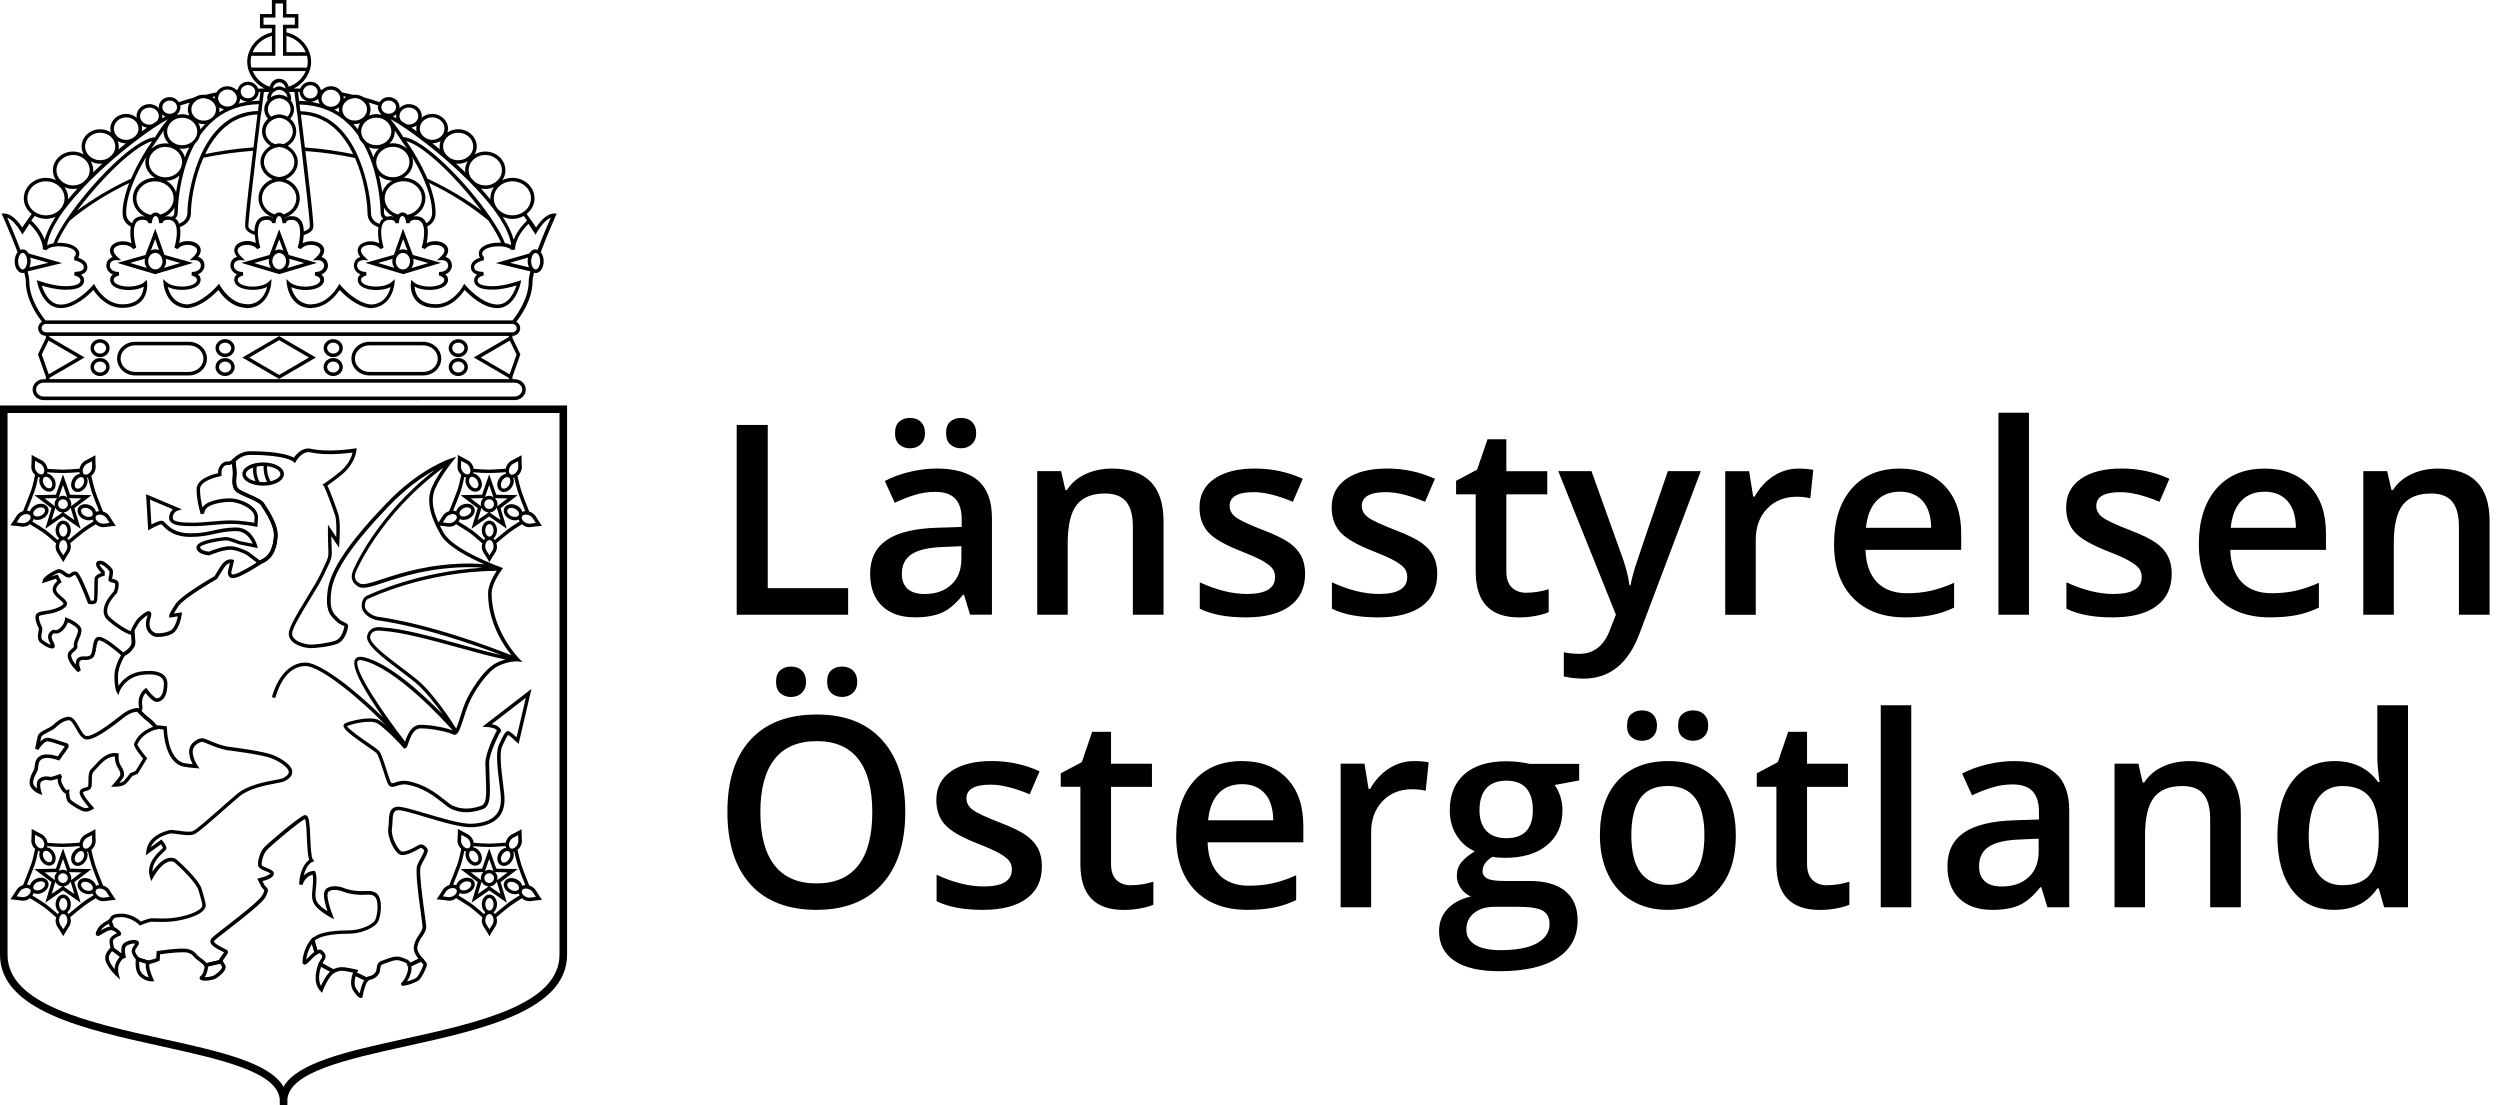 <svg xmlns="http://www.w3.org/2000/svg" fill="none" viewBox="0 0 181 80">
  <g fill="#000" clip-path="url(#a)">
    <path d="M53.337 44.509V30.764h2.248V42.581h5.82v1.928h-8.067ZM70.235 44.509l-.441-1.448h-.075c-.501.634-1.005 1.065-1.514 1.291-.51.226-1.159.344-1.955.344-1.023 0-1.819-.275-2.392-.827-.573-.552-.86-1.33-.86-2.341 0-1.071.398-1.88 1.195-2.426.796-.546 2.009-.842 3.638-.893l1.795-.057v-.555c0-.664-.154-1.161-.465-1.49-.311-.329-.79-.495-1.442-.495-.534 0-1.044.078-1.533.235-.489.157-.959.341-1.409.555l-.715-1.578c.564-.296 1.183-.519 1.852-.673.67-.154 1.303-.229 1.898-.229 1.321 0 2.32.29 2.993.866.673.576 1.011 1.481 1.011 2.715v7.002h-1.581v.003ZM64.801 31.358c0-.389.106-.67.314-.842.211-.172.465-.26.766-.26.332 0 .597.097.793.293.196.193.296.465.296.808s-.1.597-.302.799c-.202.202-.465.302-.79.302-.302 0-.555-.09-.766-.272-.211-.181-.314-.459-.314-.827l.003-.003Zm2.142 11.648c.802 0 1.445-.223 1.931-.673.486-.45.73-1.077.73-1.886v-.902l-1.333.057c-1.041.036-1.798.211-2.269.522-.474.311-.709.784-.709 1.424 0 .465.139.824.413 1.077.275.253.688.38 1.24.38h-.003Zm1.551-11.648c0-.389.106-.67.314-.842.211-.172.465-.26.766-.26.332 0 .597.097.799.293.199.193.302.465.302.808s-.103.606-.311.802c-.208.196-.471.296-.79.296-.302 0-.555-.09-.766-.272-.211-.181-.314-.459-.314-.827ZM84.236 44.509h-2.217v-6.393c0-.802-.163-1.4-.483-1.795-.323-.395-.836-.591-1.536-.591-.935 0-1.617.275-2.049.827-.431.552-.649 1.475-.649 2.772v5.18h-2.208V34.112h1.729l.311 1.364h.112c.314-.495.757-.878 1.333-1.146.576-.269 1.216-.404 1.919-.404 2.495 0 3.741 1.27 3.741 3.807v6.779l-.003-.003ZM94.488 41.549c0 1.017-.371 1.795-1.11 2.335-.739.543-1.798.815-3.177.815-1.379 0-2.498-.211-3.337-.63v-1.91c1.222.564 2.359.845 3.412.845 1.361 0 2.039-.41 2.039-1.231 0-.262-.075-.483-.226-.658-.151-.175-.398-.356-.742-.546-.344-.187-.824-.401-1.439-.64-1.198-.465-2.006-.926-2.429-1.391-.422-.465-.634-1.065-.634-1.804 0-.89.359-1.581 1.077-2.073.718-.492 1.692-.739 2.929-.739 1.237 0 2.377.247 3.47.742l-.715 1.665c-1.122-.465-2.063-.697-2.83-.697-1.165 0-1.75.332-1.75.996 0 .326.151.6.456.827.305.226.965.537 1.988.929.86.332 1.481.637 1.871.911.389.275.676.594.866.953.187.362.284.79.284 1.291v.009h-.003ZM104.055 41.549c0 1.017-.371 1.795-1.11 2.335-.739.543-1.798.815-3.177.815-1.379 0-2.498-.211-3.337-.63v-1.91c1.222.564 2.359.845 3.412.845 1.361 0 2.04-.41 2.04-1.231 0-.262-.076-.483-.226-.658-.151-.175-.399-.356-.743-.546-.344-.19-.823-.401-1.439-.64-1.198-.465-2.006-.926-2.429-1.391-.422-.465-.633-1.065-.633-1.804 0-.89.359-1.581 1.077-2.073.718-.492 1.692-.739 2.93-.739 1.237 0 2.377.247 3.469.742l-.715 1.665c-1.122-.465-2.064-.697-2.83-.697-1.164 0-1.75.332-1.75.996 0 .326.151.6.456.827.305.226.965.537 1.988.929.86.332 1.481.637 1.871.911.389.275.675.594.865.953.187.362.284.79.284 1.291v.009h-.003ZM110.507 42.913c.54 0 1.077-.085 1.618-.253v1.662c-.245.106-.559.196-.945.269-.386.072-.784.109-1.198.109-2.093 0-3.14-1.104-3.14-3.309v-5.603h-1.421v-.978l1.523-.808.752-2.199h1.363v2.314h2.963v1.674h-2.963v5.566c0 .534.133.926.402 1.18.265.253.615.38 1.046.38v-.003ZM112.815 34.112h2.408l2.115 5.895c.32.839.534 1.629.639 2.368h.076c.057-.344.16-.763.311-1.255.15-.492.947-2.827 2.389-7.008h2.386l-4.447 11.778c-.808 2.163-2.157 3.243-4.042 3.243-.489 0-.966-.054-1.43-.16V47.224c.332.075.712.112 1.137.112 1.065 0 1.813-.619 2.248-1.852l.386-.978-4.173-10.396h-.003v.003ZM130.181 33.925c.443 0 .811.03 1.101.093l-.217 2.058c-.314-.075-.64-.112-.978-.112-.884 0-1.599.29-2.148.866-.549.576-.823 1.324-.823 2.248v5.434h-2.209V34.115h1.729l.293 1.834h.111c.344-.622.794-1.113 1.349-1.475.555-.362 1.152-.546 1.792-.546v-.003ZM137.944 44.699c-1.617 0-2.881-.471-3.792-1.415s-1.367-2.242-1.367-3.898c0-1.656.423-3.032 1.27-4.003.845-.972 2.01-1.457 3.488-1.457 1.373 0 2.456.416 3.252 1.249.797.833 1.195 1.979 1.195 3.439v1.195h-6.927c.03 1.011.305 1.786.818 2.326.512.54 1.236.815 2.172.815.615 0 1.185-.057 1.716-.175.528-.115 1.099-.308 1.708-.579v1.795c-.54.256-1.083.441-1.635.546-.552.106-1.183.16-1.889.16h-.009v.003Zm-.404-9.099c-.703 0-1.264.223-1.687.667-.422.444-.675 1.092-.757 1.946h4.719c-.012-.86-.221-1.508-.622-1.952-.401-.441-.953-.664-1.653-.664v.003ZM146.896 44.509h-2.208V29.883h2.208v14.626ZM157.231 41.549c0 1.017-.371 1.795-1.11 2.335-.74.543-1.799.815-3.177.815-1.379 0-2.498-.211-3.337-.63v-1.91c1.222.564 2.359.845 3.412.845 1.361 0 2.04-.41 2.04-1.231 0-.262-.076-.483-.227-.658-.151-.175-.398-.356-.742-.546-.344-.19-.823-.401-1.439-.64-1.198-.465-2.006-.926-2.429-1.391-.422-.465-.633-1.065-.633-1.804 0-.89.359-1.581 1.077-2.073.718-.492 1.692-.739 2.929-.739 1.237 0 2.378.247 3.47.742l-.715 1.665c-1.122-.465-2.064-.697-2.83-.697-1.165 0-1.75.332-1.75.996 0 .326.151.6.456.827.304.226.965.537 1.988.929.86.332 1.481.637 1.87.911.39.275.676.594.866.953.187.362.284.79.284 1.291v.009h-.003ZM164.354 44.699c-1.617 0-2.881-.471-3.792-1.415s-1.367-2.242-1.367-3.898c0-1.656.423-3.032 1.27-4.003.845-.972 2.01-1.457 3.488-1.457 1.373 0 2.456.416 3.252 1.249.797.833 1.195 1.979 1.195 3.439v1.195h-6.927c.03 1.011.305 1.786.818 2.326.513.54 1.237.815 2.172.815.615 0 1.186-.057 1.717-.175.527-.115 1.098-.308 1.707-.579v1.795c-.54.256-1.083.441-1.635.546-.552.106-1.183.16-1.889.16h-.009v.003Zm-.404-9.099c-.703 0-1.264.223-1.686.667-.423.444-.676 1.092-.758 1.946h4.719c-.012-.86-.22-1.508-.622-1.952-.401-.441-.953-.664-1.653-.664v.003ZM180.244 44.509h-2.218v-6.393c0-.802-.163-1.4-.482-1.795-.323-.395-.836-.591-1.536-.591-.935 0-1.617.275-2.048.827-.432.552-.649 1.475-.649 2.772v5.18h-2.208V34.112h1.728l.311 1.364h.112c.313-.495.757-.878 1.333-1.146.576-.269 1.216-.404 1.919-.404 2.495 0 3.741 1.27 3.741 3.807v6.779h-.003v-.003ZM65.54 58.797c0 2.239-.558 3.976-1.677 5.216-1.119 1.24-2.703 1.861-4.752 1.861-2.049 0-3.668-.616-4.779-1.846-1.113-1.231-1.668-2.981-1.668-5.25 0-2.269.558-4.01 1.677-5.225 1.119-1.216 2.715-1.822 4.791-1.822 2.076 0 3.623.618 4.737 1.852 1.116 1.234 1.674 2.975 1.674 5.216h-.003v-.003Zm-10.49 0c0 1.692.341 2.975 1.026 3.85.685.875 1.696 1.312 3.035 1.312 1.34 0 2.341-.431 3.023-1.297.679-.866 1.02-2.154 1.02-3.865s-.338-2.966-1.011-3.834c-.673-.872-1.677-1.306-3.014-1.306s-2.365.434-3.05 1.306c-.685.872-1.029 2.148-1.029 3.834Zm1.137-9.437c0-.389.106-.67.314-.842.211-.172.465-.259.766-.259.332 0 .597.097.793.293.196.193.296.465.296.809 0 .344-.1.597-.302.799-.202.202-.465.302-.79.302-.302 0-.555-.09-.766-.272-.211-.181-.314-.459-.314-.827l.003-.003Zm3.696 0c0-.389.106-.67.314-.842.211-.172.465-.259.766-.259.332 0 .597.097.799.293.199.193.302.465.302.809 0 .344-.102.606-.311.802-.208.196-.471.296-.79.296-.302 0-.555-.09-.766-.272-.211-.181-.314-.459-.314-.827ZM75.433 62.725c0 1.017-.371 1.795-1.11 2.335-.739.543-1.798.815-3.177.815-1.379 0-2.498-.211-3.337-.63v-1.91c1.222.564 2.359.845 3.412.845 1.361 0 2.039-.41 2.039-1.231 0-.263-.075-.483-.226-.658-.151-.175-.398-.356-.742-.546-.344-.187-.824-.401-1.439-.639-1.198-.465-2.006-.926-2.429-1.391-.422-.465-.634-1.065-.634-1.804 0-.89.359-1.581 1.077-2.073.718-.492 1.692-.739 2.929-.739 1.237 0 2.377.247 3.47.742l-.715 1.665c-1.122-.465-2.064-.697-2.83-.697-1.165 0-1.75.332-1.75.996 0 .326.151.6.456.827.305.226.965.537 1.988.929.86.332 1.481.637 1.871.911.389.278.676.594.866.953.187.359.281.79.281 1.291v.009ZM81.886 64.089c.54 0 1.077-.085 1.617-.253v1.665c-.244.106-.558.196-.944.269-.386.072-.784.109-1.198.109-2.094 0-3.141-1.104-3.141-3.31v-5.603h-1.421v-.977l1.524-.809.751-2.199h1.364v2.314h2.963v1.674h-2.963v5.566c0 .534.133.926.398 1.18.266.253.615.38 1.047.38v-.006h.003ZM90.315 65.874c-1.617 0-2.881-.471-3.792-1.415-.911-.944-1.367-2.242-1.367-3.898 0-1.656.422-3.032 1.27-4.003.848-.972 2.009-1.457 3.488-1.457 1.373 0 2.456.416 3.252 1.249.796.833 1.195 1.979 1.195 3.439v1.195h-6.93c.03 1.008.305 1.786.818 2.326.513.543 1.237.815 2.172.815.616 0 1.186-.057 1.717-.175.528-.115 1.098-.308 1.704-.579v1.795c-.54.256-1.083.437-1.635.546-.552.106-1.183.16-1.889.16l-.003.003Zm-.404-9.099c-.703 0-1.264.223-1.687.667-.422.447-.676 1.095-.757 1.946h4.718c-.012-.86-.22-1.508-.621-1.952-.401-.441-.953-.664-1.653-.664v.003ZM102.335 55.101c.444 0 .812.03 1.101.093l-.217 2.058c-.314-.075-.64-.112-.977-.112-.884 0-1.599.29-2.148.866-.549.576-.824 1.324-.824 2.248v5.434h-2.208V55.291h1.729l.293 1.834h.112c.344-.622.793-1.113 1.349-1.475.555-.362 1.153-.546 1.792-.546v-.003ZM114.333 55.291v1.213l-1.777.329c.163.22.299.489.405.809.105.32.16.658.16 1.017 0 1.071-.371 1.916-1.111 2.528-.739.615-1.758.92-3.056.92-.332 0-.633-.024-.902-.075-.476.296-.715.64-.715 1.035 0 .238.112.416.335.537.223.118.631.178 1.228.178h1.813c1.147 0 2.018.244 2.613.733.594.489.893 1.195.893 2.115 0 1.18-.486 2.088-1.457 2.727-.972.64-2.375.959-4.212.959-1.418 0-2.498-.25-3.243-.751-.745-.501-1.119-1.216-1.119-2.142 0-.64.202-1.177.606-1.611.404-.434.968-.739 1.695-.908-.295-.127-.537-.326-.73-.606-.19-.278-.286-.573-.286-.878 0-.389.108-.718.329-.987.22-.269.546-.537.977-.799-.54-.232-.977-.609-1.312-1.131-.335-.522-.504-1.134-.504-1.837 0-1.128.356-2.003 1.068-2.622.712-.622 1.726-.929 3.041-.929.296 0 .603.021.926.06.323.042.567.085.73.127h3.599l.006-.009Zm-8.169 12.013c0 .477.214.842.642 1.101.429.259 1.032.386 1.81.386 1.204 0 2.1-.172 2.688-.516.589-.344.884-.802.884-1.373 0-.453-.163-.772-.482-.962-.323-.19-.923-.287-1.801-.287h-1.675c-.633 0-1.137.148-1.508.447-.374.299-.558.7-.558 1.207v-.003Zm.95-8.649c0 .652.169 1.152.504 1.505.335.353.817.525 1.442.525 1.279 0 1.919-.682 1.919-2.049 0-.676-.16-1.198-.474-1.566-.317-.365-.797-.549-1.442-.549-.646 0-1.122.181-1.451.546-.329.365-.495.893-.495 1.59l-.003-.003ZM125.674 60.468c0 1.699-.434 3.023-1.306 3.976-.872.953-2.085 1.43-3.639 1.43-.971 0-1.831-.22-2.576-.658-.745-.438-1.318-1.068-1.72-1.889-.401-.821-.6-1.774-.6-2.857 0-1.686.431-3.002 1.297-3.949.866-.947 2.085-1.418 3.657-1.418s2.694.483 3.572 1.451c.878.968 1.315 2.275 1.315 3.916v-.003Zm-7.877-7.934c0-.389.106-.67.314-.842.211-.172.464-.26.766-.26.332 0 .597.097.794.293.196.193.295.465.295.808s-.099.597-.301.799c-.203.202-.465.302-.791.302-.302 0-.555-.09-.766-.272-.211-.181-.314-.459-.314-.827l.003-.003Zm.311 7.934c0 2.401.887 3.599 2.661 3.599s2.63-1.201 2.63-3.599c0-2.398-.883-3.563-2.651-3.563-.927 0-1.599.308-2.016.92-.416.616-.624 1.493-.624 2.64v.003Zm3.385-7.934c0-.389.105-.67.314-.842.211-.172.464-.26.766-.26.332 0 .597.097.799.293.202.193.302.465.302.808s-.103.606-.311.802c-.208.196-.47.296-.79.296-.302 0-.555-.09-.766-.272-.212-.181-.314-.459-.314-.827ZM132.278 64.089c.54 0 1.077-.085 1.617-.253v1.665c-.244.106-.558.196-.944.269-.386.072-.785.109-1.198.109-2.094 0-3.141-1.104-3.141-3.31v-5.603h-1.421v-.977l1.524-.809.751-2.199h1.364v2.314h2.962v1.674h-2.962v5.566c0 .534.133.926.401 1.18.266.253.616.38 1.047.38v-.006ZM138.375 65.688h-2.208V51.062h2.208v14.626ZM148.232 65.687l-.441-1.448h-.075c-.501.633-1.005 1.065-1.515 1.294-.506.229-1.158.344-1.955.344-1.022 0-1.819-.275-2.392-.827s-.86-1.33-.86-2.341c0-1.071.398-1.88 1.195-2.426.796-.546 2.009-.842 3.638-.893l1.795-.057v-.555c0-.664-.154-1.161-.464-1.49-.311-.329-.791-.495-1.442-.495-.534 0-1.044.078-1.533.235-.489.157-.959.341-1.409.555l-.715-1.578c.564-.296 1.183-.519 1.853-.673.669-.154 1.303-.229 1.897-.229 1.322 0 2.32.29 2.993.866.673.576 1.011 1.481 1.011 2.715v7.002h-1.581Zm-3.292-1.505c.803 0 1.445-.223 1.931-.673.486-.447.727-1.077.727-1.886v-.902l-1.333.057c-1.041.036-1.798.211-2.272.522-.474.311-.709.784-.709 1.424 0 .465.139.824.413 1.077.275.253.691.38 1.24.38h.003ZM162.233 65.688h-2.217V59.295c0-.802-.163-1.4-.483-1.795-.323-.395-.836-.591-1.536-.591-.935 0-1.617.275-2.048.827-.432.552-.649 1.475-.649 2.772v5.18h-2.208V55.291h1.728l.311 1.364h.112c.314-.495.757-.878 1.333-1.146.577-.269 1.216-.404 1.919-.404 2.495 0 3.741 1.27 3.741 3.807v6.779h-.003v-.003ZM169.007 65.875c-1.297 0-2.311-.471-3.035-1.409-.727-.941-1.089-2.26-1.089-3.958 0-1.698.368-3.032 1.104-3.982.736-.95 1.756-1.424 3.059-1.424 1.303 0 2.408.504 3.123 1.514h.111c-.105-.745-.16-1.333-.16-1.768v-3.789h2.218v14.626h-1.729l-.386-1.364h-.103c-.709 1.035-1.746 1.551-3.11 1.551l-.003.003Zm.591-1.786c.908 0 1.569-.256 1.982-.766.414-.51.628-1.339.64-2.486v-.311c0-1.309-.214-2.242-.64-2.791-.425-.552-1.092-.827-2.003-.827-.778 0-1.376.314-1.795.944-.419.631-.63 1.527-.63 2.694 0 1.168.202 2.034.612 2.637.41.603 1.02.908 1.834.908v-.003ZM20.808 80h-.546l-.009-.275c0-.045 0-.087.003-.133-.175-1.991-4.281-2.896-8.622-3.853C6.182 74.537 0 73.173 0 69.118V29.355h41.057v39.763c0 4.058-6.179 5.418-11.63 6.622-4.341.959-8.45 1.865-8.622 3.853 0 .045.003.087.003.133v.275ZM.546 29.901v39.217c0 3.617 5.952 4.93 11.202 6.088 4.121.908 7.766 1.714 8.779 3.475 1.014-1.762 4.658-2.567 8.779-3.475 5.253-1.159 11.202-2.471 11.202-6.088V29.901H.546Z"/>
    <path d="m6.63 35.847-1.557-.03-.513-1.472-.513 1.472-1.557.033 1.24.941-.45 1.49 1.279-.89 1.279.89-.453-1.49 1.24-.941.003-.003Zm-.739.238-.76.576c.015-.051.033-.102.033-.16 0-.172-.072-.326-.187-.434l.917.018h-.003Zm-1.333.766c-.193 0-.35-.157-.35-.35 0-.193.157-.35.35-.35s.35.157.35.35c0 .193-.157.35-.35.35Zm.305-.86c-.091-.054-.193-.097-.305-.097-.112 0-.208.039-.299.09l.302-.869.305.872h-.003v.003Zm-1.635.093.911-.018c-.115.112-.187.263-.187.434 0 .054.018.106.03.157l-.754-.573Zm.781.667c.091.199.287.338.516.35l-.787.549.272-.899Zm.582.35c.229-.015.428-.154.516-.353l.275.905-.79-.549v-.003Z"/>
    <path d="M8.263 37.89c-.069-.1-.256-.377-.305-.468-.078-.142-.211-.263-.377-.341-.039-.018-.078-.03-.118-.042-.181-.45-.474-1.177-.582-1.524-.094-.29-.196-.727-.272-1.059.075-.06.148-.133.202-.229.09-.157.133-.332.115-.495-.012-.1-.015-.437-.018-.558v-.217l-.19.105c-.106.06-.398.223-.492.263-.148.066-.281.187-.371.347-.048.087-.078.175-.094.262-.413.033-.932.069-1.219.069-.265 0-.718-.03-1.104-.06-.012-.097-.039-.196-.097-.293-.09-.157-.223-.281-.371-.347-.094-.042-.386-.205-.492-.263l-.187-.106v.217c-.003.121-.009.456-.021.558-.018.163.021.338.115.495.042.072.1.121.154.175-.069.344-.178.836-.287 1.134-.115.326-.401 1.038-.585 1.496-.036.012-.075.021-.112.039-.166.075-.299.199-.377.341-.048.087-.238.368-.305.468l-.121.178.214.021c.121.012.456.045.552.066.045.009.094.015.142.015.121 0 .244-.027.362-.084.057-.027.094-.069.139-.103.347.211.751.462.968.612.238.169.64.516.941.784-.018.069-.045.136-.045.211 0 .181.051.353.148.486.06.082.232.371.296.474l.109.187.109-.187c.06-.103.232-.392.293-.474.097-.133.148-.305.148-.486 0-.081-.027-.154-.048-.223.314-.266.721-.606.987-.809.223-.169.564-.386.869-.57.054.045.103.097.175.13.118.054.241.084.362.084.048 0 .094-.006.142-.012.1-.021.434-.054.555-.066l.214-.021-.124-.178v-.006h.003Zm-2.19-4.085c.063-.112.154-.196.253-.241.066-.03.208-.106.329-.172 0 .136.006.296.015.368.012.106-.018.232-.081.341-.124.211-.344.323-.483.241-.139-.081-.154-.329-.033-.54v.003Zm.018.962c.012.106-.018.229-.081.341-.075.13-.19.226-.308.26-.045.012-.115.021-.178-.015-.084-.048-.106-.148-.112-.202-.012-.106.018-.229.081-.341.097-.166.25-.269.38-.269.036 0 .072.009.103.027.084.048.106.148.112.202h.003v-.003Zm-2.872-.223c.03-.018.066-.027.103-.027.13 0 .287.103.38.269.124.211.109.459-.033.54-.084.048-.178.018-.229 0-.1-.042-.19-.13-.253-.238-.063-.109-.094-.232-.081-.341.006-.054.027-.151.112-.199h.003v-.003Zm-.676-1.174c.118.063.259.142.326.172.1.045.19.13.253.238.063.109.094.232.081.341-.006.054-.03.151-.112.199-.139.082-.362-.03-.486-.241-.063-.109-.094-.232-.081-.341.009-.072.012-.235.015-.368h.003Zm-.628 4.45c-.115.054-.241.072-.344.051-.072-.015-.232-.033-.365-.048.075-.112.163-.247.199-.311.051-.093.145-.178.259-.232.22-.106.468-.066.537.079.069.148-.063.356-.284.462h-.003Zm2.863 2.07c-.045.06-.13.196-.199.311-.069-.115-.154-.25-.199-.311-.063-.087-.1-.208-.1-.335 0-.244.136-.453.299-.453.163 0 .299.208.299.453 0 .127-.036.247-.1.335Zm-.498-1.493c0-.244.136-.453.299-.453.163 0 .299.208.299.453s-.136.453-.299.453c-.163 0-.299-.208-.299-.453Zm1.632-.075c-.253.196-.637.516-.947.775-.03-.039-.054-.09-.09-.121.151-.127.253-.332.253-.579 0-.389-.247-.706-.552-.706-.305 0-.552.317-.552.706 0 .247.106.453.253.579-.039.033-.063.085-.097.127-.299-.265-.673-.585-.908-.751-.211-.151-.594-.386-.932-.591.039-.06.081-.118.1-.184.042.018.078.045.127.054.045.009.094.012.139.012.121 0 .244-.027.362-.084.199-.093.35-.247.416-.428.045-.127.042-.26-.009-.374-.063-.139-.199-.238-.371-.272-.157-.033-.338-.006-.504.069-.199.094-.35.247-.416.428-.006.015-.003.027-.006.042-.069-.03-.145-.045-.226-.054.184-.456.428-1.071.537-1.376.103-.287.202-.724.275-1.068.042.018.081.048.127.054-.015.042-.036.078-.042.127-.018.163.021.338.112.495.091.157.223.281.371.347.075.033.154.051.229.051.081 0 .16-.021.229-.06.262-.151.32-.552.127-.89-.127-.217-.317-.344-.51-.377.009-.024.003-.054.009-.081.389.03.845.06 1.119.06.293 0 .803-.036 1.216-.066.006.036.012.075.027.112-.193.036-.386.163-.51.374-.091.157-.133.332-.115.495.018.175.106.317.238.395.069.039.148.06.232.06.045 0 .094-.006.139-.018.184-.048.353-.187.462-.377.091-.157.133-.332.115-.495-.006-.048-.027-.087-.042-.13.024-.003.048-.024.072-.03.075.329.175.733.265 1.017.106.329.356.962.54 1.415-.081.006-.16.024-.229.054-.012-.045-.015-.09-.039-.133-.078-.142-.211-.263-.377-.341-.166-.075-.344-.103-.504-.069-.172.033-.308.133-.371.272-.063.139-.054.308.03.459.078.142.211.263.377.341.118.054.244.085.362.085.081 0 .16-.012.232-.039.015-.006.024-.015.039-.021.015.048.051.093.075.139-.302.181-.637.395-.86.567v.006h.003Zm-3.485-1.246c.042-.115.148-.22.284-.284.084-.039.172-.06.256-.06.03 0 .06 0 .087.009.054.012.151.042.19.13.03.063.018.133 0 .178-.042.115-.148.22-.284.284-.115.054-.241.072-.344.051-.054-.012-.148-.042-.19-.13-.03-.066-.018-.133 0-.178Zm4.278.211c-.03.066-.09.1-.136.115-.115.042-.262.027-.401-.036-.115-.054-.208-.139-.259-.232-.027-.048-.063-.142-.024-.229.042-.087.136-.118.19-.13.027-.006.057-.009.091-.009.084 0 .172.021.256.06.115.054.208.139.259.232.027.048.063.142.024.229Zm.86.621c-.106.021-.232 0-.344-.051-.223-.103-.353-.314-.284-.462.042-.09.151-.139.281-.139.081 0 .169.018.256.06.115.054.208.139.262.232.036.063.124.199.199.311-.133.015-.293.033-.365.048h-.006ZM37.485 35.847l-1.557-.03-.513-1.472-.513 1.472-1.557.033 1.24.941-.45 1.49 1.279-.89 1.279.89-.453-1.49 1.24-.941h.003v-.003Zm-.739.238-.76.576c.015-.051.033-.102.033-.16 0-.172-.072-.326-.187-.434l.917.018h-.003Zm-1.333.766c-.193 0-.35-.157-.35-.35 0-.193.157-.35.35-.35.193 0 .35.157.35.35 0 .193-.157.35-.35.35Zm.305-.86c-.09-.054-.193-.097-.305-.097-.112 0-.208.039-.299.09l.302-.869.305.872h-.003v.003Zm-1.635.093.911-.018c-.115.112-.187.263-.187.434 0 .054.018.106.03.157l-.754-.573Zm.781.667c.09.199.287.338.516.35l-.787.549.272-.899Zm.582.35c.229-.015.428-.154.516-.353l.275.905-.79-.549v-.003Z"/>
    <path d="M39.117 37.89c-.069-.1-.256-.377-.305-.468-.078-.142-.211-.263-.377-.341-.039-.018-.078-.03-.118-.042-.181-.45-.474-1.177-.582-1.524-.093-.29-.196-.727-.272-1.059.075-.06.148-.133.202-.229.09-.157.133-.332.115-.495-.012-.1-.015-.437-.018-.558v-.217l-.19.105c-.106.06-.398.223-.492.263-.148.066-.281.187-.371.347-.048.087-.078.175-.093.262-.413.033-.932.069-1.219.069-.266 0-.718-.03-1.104-.06-.012-.097-.039-.196-.097-.293-.09-.157-.223-.281-.371-.347-.093-.042-.386-.205-.492-.263l-.187-.106v.217c-.003.121-.009.456-.021.558-.018.163.021.338.115.495.042.072.1.121.154.175-.069.344-.178.836-.287 1.134-.115.326-.401 1.038-.585 1.496-.036.012-.075.021-.112.039-.166.075-.299.199-.377.341-.048.087-.238.368-.305.468l-.121.178.214.021c.121.012.456.045.552.066.045.009.093.015.142.015.121 0 .244-.027.362-.084.057-.027.094-.069.139-.103.347.211.751.462.968.612.238.169.64.516.941.784-.018.069-.045.136-.045.211 0 .181.051.353.148.486.06.082.232.371.296.474l.109.187.109-.187c.06-.103.232-.392.293-.474.097-.133.148-.305.148-.486 0-.081-.027-.154-.048-.223.314-.266.721-.606.987-.809.223-.169.564-.386.869-.57.054.045.103.097.175.13.118.054.241.084.362.084.048 0 .093-.006.142-.012.1-.021.434-.054.555-.066l.214-.021-.124-.178v-.006h.003Zm-2.19-4.085c.063-.112.154-.196.253-.241.066-.03.208-.106.329-.172 0 .136.006.296.015.368.012.106-.018.232-.082.341-.124.211-.344.323-.483.241-.139-.081-.154-.329-.033-.54v.003Zm.018.962c.012.106-.018.229-.082.341-.075.13-.19.226-.308.26-.045.012-.115.021-.178-.015-.085-.048-.106-.148-.112-.202-.012-.106.018-.229.082-.341.097-.166.25-.269.38-.269.036 0 .072.009.103.027.085.048.106.148.112.202l.003-.003Zm-2.872-.223c.03-.018.066-.027.103-.027.13 0 .287.103.38.269.124.211.109.459-.033.54-.085.048-.178.018-.229 0-.1-.042-.19-.13-.254-.238-.063-.109-.093-.232-.081-.341.006-.054.027-.151.112-.199l.003-.003Zm-.676-1.174c.118.063.26.142.326.172.1.045.19.13.253.238.063.109.093.232.081.341-.006.054-.03.151-.112.199-.139.082-.362-.03-.486-.241-.063-.109-.093-.232-.082-.341.009-.072.012-.235.015-.368h.003Zm-.627 4.45c-.115.054-.241.072-.344.051-.072-.015-.232-.033-.365-.048.075-.112.163-.247.199-.311.051-.093.145-.178.259-.232.22-.106.468-.066.537.079.069.148-.063.356-.284.462h-.003Zm2.863 2.07c-.045.06-.13.196-.199.311-.069-.115-.154-.25-.199-.311-.063-.087-.1-.208-.1-.335 0-.244.136-.453.299-.453.163 0 .299.208.299.453 0 .127-.036.247-.1.335Zm-.498-1.493c0-.244.136-.453.299-.453.163 0 .299.208.299.453s-.136.453-.299.453-.299-.208-.299-.453Zm1.632-.075c-.254.196-.637.516-.947.775-.03-.039-.054-.09-.09-.121.151-.127.254-.332.254-.579 0-.389-.247-.706-.552-.706-.305 0-.552.317-.552.706 0 .247.105.453.253.579-.039.033-.063.085-.097.127-.299-.265-.673-.585-.908-.751-.211-.151-.594-.386-.932-.591.039-.06.082-.118.1-.184.042.018.078.045.127.054.045.009.093.012.139.012.121 0 .244-.027.362-.084.199-.093.35-.247.416-.428.045-.127.042-.26-.009-.374-.063-.139-.199-.238-.371-.272-.157-.033-.338-.006-.504.069-.199.094-.35.247-.416.428-.006.015-.003.027-.006.042-.069-.03-.145-.045-.226-.054.184-.456.428-1.071.537-1.376.103-.287.202-.724.275-1.068.042.018.081.048.127.054-.015.042-.036.078-.042.127-.018.163.021.338.112.495.09.157.223.281.371.347.075.033.154.051.229.051.082 0 .16-.021.229-.06.263-.151.32-.552.127-.89-.127-.217-.317-.344-.51-.377.009-.024.003-.054.009-.081.389.03.845.06 1.119.06.293 0 .802-.036 1.216-.066.006.036.012.075.027.112-.193.036-.386.163-.51.374-.09.157-.133.332-.115.495.018.175.106.317.238.395.069.039.148.06.232.06.045 0 .094-.006.139-.018.184-.048.353-.187.462-.377.09-.157.133-.332.115-.495-.006-.048-.027-.087-.042-.13.024-.003.048-.024.072-.03.075.329.175.733.266 1.017.106.329.356.962.54 1.415-.081.006-.16.024-.229.054-.012-.045-.015-.09-.039-.133-.078-.142-.211-.263-.377-.341-.166-.075-.344-.103-.504-.069-.172.033-.308.133-.371.272-.063.139-.054.308.03.459.078.142.211.263.377.341.118.054.244.085.362.085.082 0 .16-.012.232-.039.015-.006.024-.015.039-.021.015.048.051.093.075.139-.302.181-.637.395-.86.567v.006h.003Zm-3.485-1.246c.042-.115.148-.22.284-.284.085-.039.172-.06.256-.06.03 0 .06 0 .087.009.054.012.151.042.19.13.03.063.018.133 0 .178-.042.115-.148.22-.284.284-.115.054-.241.072-.344.051-.054-.012-.148-.042-.19-.13-.03-.066-.018-.133 0-.178Zm4.278.211c-.03.066-.09.1-.136.115-.115.042-.262.027-.401-.036-.115-.054-.208-.139-.26-.232-.027-.048-.063-.142-.024-.229.042-.087.136-.118.19-.13.027-.006.057-.009.09-.009.084 0 .172.021.256.06.115.054.208.139.26.232.027.048.063.142.024.229Zm.86.621c-.106.021-.232 0-.344-.051-.223-.103-.353-.314-.284-.462.042-.09.151-.139.281-.139.081 0 .169.018.256.06.115.054.208.139.263.232.036.063.124.199.199.311-.133.015-.293.033-.365.048h-.006ZM22.062 69.839c-.021 0-.039 0-.06-.012-.036-.015-.1-.06-.1-.175 0-.425.193-1.122.612-1.641l.021-.024.151-.145.069.19.29.99-.078.051c-.154.103-.326.281-.48.438-.205.214-.317.329-.425.329Zm.522-1.493c-.256.386-.38.827-.416 1.128.045-.045.097-.097.139-.139.139-.142.293-.302.443-.416l-.166-.57v-.003ZM14.862 71.001c-.181 0-.332-.033-.383-.105-.033-.048-.06-.154.06-.241.187-.133.244-.492.275-.664 0 0 0-.015-.021-.054l-.09-.151 1.379-.32.036.109c.012.036.048.082.081.127.066.087.139.187.139.311 0 .281-.347.582-.64.787-.172.121-.543.202-.833.202h-.003Zm-.054-.253c.205 0 .57-.039.739-.16.392-.275.531-.483.531-.579 0-.039-.048-.103-.087-.157-.021-.03-.045-.06-.066-.09l-.86.199v.072c-.03.172-.081.501-.256.715ZM26.121 72.253c-.142 0-.329-.184-.558-.549-.26-.416-.115-.968-.006-1.261l.048-.13 1.159.555-.112.127c-.202.229-.359.908-.401 1.153l-.015.081-.081.021h-.036.003v.003Zm-.368-1.59c-.078.259-.142.633.027.905.115.184.199.29.259.35.054-.25.166-.682.329-.959l-.616-.296ZM29.189 71.372c-.021 0-.036 0-.051-.006l-.072-.021-.036-.157.075-.072c.142-.112.51-.757.425-1.119-.006-.024-.012-.042-.015-.06l-.033-.106.093-.069.959-.456.133.145c.157.175.262.29.241.416-.036.217-.338.857-.555 1.077-.175.175-.92.425-1.161.425h-.003v.003Zm.591-1.427c.075.35-.124.821-.314 1.116.26-.075.613-.205.7-.293.172-.172.456-.763.486-.938-.012-.018-.109-.127-.178-.202l-.006-.006-.688.326v-.003ZM23.312 71.879l-.139-.154c-.573-.631-.229-1.665-.109-1.967l.054-.136 1.258.688-.175.118c-.447.299-.809 1.249-.812 1.258l-.075.196-.003-.003Zm-.063-1.895c-.109.32-.26.938-.012 1.394.124-.275.362-.751.664-1.038l-.652-.356ZM10.969 71.049c-.081 0-.501-.018-.863-.38-.35-.35-.296-1.041-.269-1.246l.018-.151 1.161.359-.19.151c-.087.069.039.597.265 1.086l.082.175-.19.006h-.015Zm-.893-1.442c-.018.32.027.697.211.881.166.169.35.244.483.278-.127-.308-.269-.739-.205-1.008l-.489-.151ZM18.768 40.865l-.896-.682s-.501-.284-1.005-.365c-.594-.1-1.674.377-1.683.38l-.03.012h-.033c-.09-.009-.896-.09-.896-.585 0-.585 2.124-.745 2.145-.745.244 0 .941.272 1.02.302l.902.178c-.133-.32-.48-.908-1.213-.908h-.021c-.646.009-1.08.106-1.539.208-.48.105-.975.214-1.717.214-1.21 0-1.711-.507-1.979-.781-.054-.054-.121-.124-.145-.133-.124 0-.528.199-.772.341l-.178.103-.154-2.622 2.595 1.095-.335.102s-.332.112-.332.528c0 .045.015.081.051.118.226.226 1.023.217 1.451.214h.16c.229 0 .619-.033 1.032-.069.516-.045 1.101-.094 1.539-.094.622 0 1.367.118 1.674.172.009-.121.021-.29.021-.401 0-.631-1.174-1.11-1.759-1.11-.625 0-1.318.157-1.617.368-.269.187-.272.48-.272.483l-.25.036c-.012-.039-.299-.972-.299-1.795 0-.757 1.131-1.077 1.554-1.171 0-.036 0-.085.006-.142.021-.226.133-.441.305-.576.124-.1.266-.145.392-.127.16.021.314-.124.314-.127l.036-.027.175-.124.027.211c.063.507.087.83.078.993 0 .048-.006.1-.012.154-.027.338-.063.763.214.947.139.093.392.205.661.323.597.263.996.453 1.128.673.027.042.063.1.109.169.302.465.929 1.436.869 2.248-.057.799-.293 1.355-.721 1.696-.139.112-.317.208-.528.29l-.066.024h-.006v.003Zm-2.073-1.315c.075 0 .145.006.211.015.558.09 1.083.392 1.104.407l.796.603c.16-.066.293-.142.395-.226.368-.293.57-.79.625-1.514.054-.727-.543-1.647-.83-2.091-.045-.072-.084-.133-.112-.175-.1-.169-.627-.401-1.014-.57-.281-.124-.543-.238-.7-.344-.404-.269-.359-.796-.329-1.18 0-.051.009-.103.012-.148.006-.087 0-.284-.051-.733-.093.051-.217.094-.359.075-.063-.012-.13.018-.199.072-.118.093-.193.241-.208.398-.009.106-.006.163 0 .193l.009.115-.112.039c-.148.027-1.454.293-1.454.941 0 .462.1.969.181 1.312.054-.085.133-.172.238-.247.341-.238 1.083-.413 1.765-.413.682 0 2.015.531 2.015 1.364 0 .199-.03.549-.033.564l-.012.142-.139-.027s-1.008-.193-1.765-.193c-.425 0-1.005.051-1.514.093-.437.036-.815.069-1.053.069h-.157c-.673.006-1.355-.009-1.632-.287-.082-.082-.127-.184-.127-.299 0-.302.13-.507.272-.63l-1.662-.703.105 1.804c.214-.115.552-.275.73-.275.115 0 .202.087.32.205.26.263.694.706 1.795.706.715 0 1.177-.103 1.662-.211.45-.1.917-.202 1.587-.214h.027c1.186 0 1.527 1.288 1.53 1.3l.051.196-1.339-.269c-.302-.115-.799-.29-.947-.29-.453 0-1.889.293-1.889.492 0 .199.407.302.634.326.172-.072.975-.401 1.584-.401l-.009.006h-.003ZM5.648 48.67c-.024-.021-.588-.519-.727-1.038-.094-.35.13-.531.278-.652.124-.1.163-.142.151-.202-.039-.199.057-.422.151-.64.081-.193.169-.389.142-.534-.03-.172-.407-.41-.727-.558-.051.172-.175.444-.471.67-.238.184-.377.172-.498.142-.051-.012-.066-.018-.163.1-.103.124-.018.32.091.54.075.154.133.275.063.374-.027.039-.084.085-.199.075-.356-.036-.803-.41-.851-.453-.202-.226-.151-.507-.109-.73.024-.127.048-.254.015-.311-.124-.217-.293-.661-.205-.917.072-.214.353-.26.709-.314.115-.018.238-.036.362-.063.543-.115.941-.371.941-.462-.009-.054-.175-.199-.284-.293-.211-.184-.453-.392-.495-.627-.057-.32.181-.582.32-.706l-.094-.172-1.011.335.069-.235c.094-.32.842-.697 1.023-.766.229-.084.434.066.603.187.081.057.163.118.226.136.045.015.09-.009.175-.069.103-.069.241-.166.425-.087.235.1.73 1.321 1.02 2.088.078.009.169.009.211-.024.036-.084.039-.718.042-1.056 0-.241 0-.434.015-.519.033-.235.32-.356.486-.407v-.012c-.154-.157-.422-.471-.371-.685.018-.081.078-.145.166-.172.437-.145.981.558.987.564.112.151.066.431 0 .727.018.006.042.009.06.012.145.03.419.084.419.377 0 .269-.06.453-.091.543l-.009.03c0 .033-.021.057-.087.13-.579.634-.772 1.155-.576 1.551.124.25 1.309 1.071 1.629 1.143v-.009h.253c.106.778.075.968.036 1.05-.13.259-.244.425-.519.612-.057.039-.154.093-.262.157l-.078.045-.066-.06c-.597-.528-1.361-1.107-1.635-1.125h-.006c-.118 0-.166.241-.217.555-.051.317-.106.643-.323.763-.202.112-.389.106-.537.1-.154-.006-.235 0-.311.072-.127.127-.015.507.06.67l-.199.148h-.009v.003Zm-.938-3.988.16.063c.157.063.947.404 1.02.812.039.22-.06.456-.16.682-.078.181-.157.365-.133.489.045.22-.112.347-.238.45-.154.127-.241.205-.19.389.051.196.184.395.317.558-.015-.166.012-.338.127-.453.157-.157.335-.151.498-.148.136.006.265.009.407-.069.109-.06.157-.347.193-.579.06-.374.121-.802.495-.769.419.03 1.349.808 1.717 1.131.069-.039.127-.072.166-.1.208-.142.305-.257.434-.513.006-.018.033-.133-.03-.67-.434-.033-1.75-1.008-1.889-1.288-.247-.498-.042-1.113.615-1.834.012-.012.024-.024.03-.033.003-.012.006-.021.012-.036.024-.075.078-.235.078-.462 0-.063-.03-.09-.214-.127-.1-.021-.311-.063-.272-.256l.012-.06c.078-.374.066-.489.042-.522-.148-.196-.519-.537-.706-.477-.006.054.16.29.344.471l.036.036v.32l-.1.021c-.151.033-.377.13-.389.22-.009.066-.012.269-.012.483-.006.941-.033 1.177-.145 1.261-.175.13-.459.063-.492.054l-.063-.018-.024-.063c-.338-.893-.781-1.916-.914-2.015-.039-.015-.072 0-.172.069-.094.063-.223.151-.389.106-.106-.03-.208-.102-.305-.175-.13-.094-.262-.19-.362-.154-.133.051-.326.154-.498.266l.45-.148.302.552-.094.066c-.1.069-.347.299-.305.522.027.148.241.332.413.483.208.178.371.32.371.486 0 .38-.845.646-1.14.709-.13.027-.256.048-.377.066-.193.03-.483.075-.507.142-.045.139.06.489.184.709.078.139.048.308.015.486-.036.196-.069.383.036.504.094.078.383.296.609.362-.009-.021-.021-.045-.03-.066-.109-.22-.272-.552-.057-.815.166-.202.278-.223.422-.184.06.015.121.03.281-.097.371-.284.404-.643.407-.658l.015-.172v-.006h-.003ZM6.2 58.764c-.048 0-.094-.006-.142-.018-.284-.072-.932-.477-1.104-.652-.145-.145-.184-.45-.193-.625-.142-.051-.29-.22-.443-.513-.13-.247-.157-.437-.142-.576-.217.075-.471.145-.585.121l-.033-.006c-.154-.033-.329-.066-.555.084-.157.106-.078.54-.015.733l.078.241-.241-.082s-.335-.115-.585-.471c-.278-.398.1-1.059.223-1.276.03-.054.039-.148.048-.244.021-.226.051-.54.383-.742.389-.238 1.044-.057 1.288.021.087-.124.269-.371.431-.603.042-.06.066-.1.078-.127-.015 0-.03-.006-.042-.012-.03-.006-.063-.015-.097-.024-.066-.018-.157-.051-.265-.087-.256-.087-.609-.211-.851-.232-.202-.012-.501.353-.661.622l-.235-.09c.006-.027.13-.658.196-.917.054-.22.356-.371.676-.534.148-.075.299-.151.374-.214.03-.027.063-.054.097-.087.22-.199.555-.501 1.044-.561.338-.045.579.362.803.757.172.302.365.643.546.643.51 0 1.617-.821 2.522-1.536.582-.459.959-.477 1.162-.483h.057l.051.039c.193.205.471.495.67.633.187.133.41.35.658.652l.124.148-.187.054c-.685.202-1.149.567-1.382 1.089l-.006.015c.039.13.362.576.655.929l.057.069-.688 1.122-.395.166c-.066.091-.278.371-.447.54-.226.226-.748.232-.806.232h-.281l.184-.211c.202-.232.437-.519.465-.579.027-.078.075-.229-.148-.567-.199-.302-.226-.649-.223-.833h-.018c-.543 0-.987.501-1.288.842-.09.103-.166.187-.229.244-.133.118-.133.437-.133.697 0 .226 0 .404-.072.516-.084.127-.229.166-.353.196-.136.036-.199.057-.214.121-.015.112.32.591.718 1.02l.103.109-.124.082s-.25.166-.513.166h.006Zm-1.186-1.635v.226c-.003.181.033.474.118.558.145.145.751.525.987.585.103.027.223-.006.317-.042-.287-.323-.73-.875-.667-1.131.054-.217.253-.269.398-.305.091-.024.175-.045.205-.093.03-.045.03-.235.03-.374 0-.326 0-.694.217-.887.057-.051.127-.13.208-.22.341-.386.905-1.029 1.653-.914l.124.018-.015.124s-.054.447.175.79c.296.444.214.682.178.793-.024.069-.163.25-.308.422.133-.024.262-.066.326-.13.187-.187.44-.534.443-.537l.021-.03.386-.16.549-.896c-.739-.911-.673-1.044-.64-1.11l.015-.03c.244-.543.7-.935 1.358-1.168-.184-.208-.35-.365-.486-.462-.205-.142-.462-.404-.67-.627-.199.012-.498.057-.968.425-1.433 1.128-2.208 1.59-2.682 1.59-.329 0-.552-.392-.766-.769-.175-.305-.374-.661-.552-.631-.41.051-.694.311-.905.498-.036.033-.069.063-.103.09-.097.082-.256.163-.422.247-.193.097-.519.263-.543.368-.021.087-.051.217-.081.353.16-.163.347-.302.552-.284.272.024.643.154.911.247.103.036.187.066.25.085.03.009.06.015.087.021.1.024.205.048.244.154.039.106-.018.217-.13.38-.229.326-.489.685-.489.685l-.057.079-.091-.036c-.22-.084-.854-.262-1.155-.075-.223.139-.244.338-.265.549-.012.127-.024.247-.081.347-.281.489-.359.827-.235 1.002.072.102.151.181.223.238-.039-.247-.039-.576.184-.727.317-.211.576-.16.748-.124l.03.006c.084.015.45-.103.742-.22l.118.223s-.187.148.042.582c.166.311.272.377.302.389l.172-.102v.009h-.003ZM8.701 70.928l-.326-.305c-.021-.021-.546-.516-.718-1.029-.166-.498.247-.89.377-.999l.078-.063.993.739-.151.1c-.048.033-.151.121-.284.347-.199.341-.087.778-.084.781l.115.431v-.003Zm-.799-1.415c.078.235.25.477.398.652.003-.175.039-.386.151-.579.084-.145.163-.247.229-.317l-.555-.413c-.127.127-.317.377-.223.655v.003ZM7.081 67.761c-.033 0-.066-.012-.097-.036-.097-.085-.036-.223-.006-.299.184-.431.507-.615.721-.736.063-.036.118-.066.16-.1l.136-.109.362.914-.232-.048c-.223-.048-.537.148-.742.278-.13.081-.223.142-.302.142v-.006Zm.799-.884c-.018.009-.036.021-.054.03-.175.1-.389.22-.54.471.184-.115.431-.263.676-.293l-.081-.208Z"/>
    <path d="m34.921 52.615.341.021c.196.012.549.072.664.19.021.021.036.036.048.051-.133.25-.845 1.623-.833 2.398.006.377.021.73.033 1.053.048 1.122.078 1.865-.338 2.012-1.035.365-1.69.16-2.091-.027-.124-.057-.308-.202-.519-.371-.591-.471-1.481-1.177-2.724-1.394-.368-.063-.661.03-.875.1-.229.075-.272.075-.311.018-.075-.112-.205-.525-.335-.926-.235-.745-.401-1.243-.561-1.4-.081-.081-.302-.235-.682-.498-.489-.338-1.481-1.026-1.617-1.27.441-.196 1.735-.462 2.181-.211.495.278 1.747 1.557 1.877 1.75l.069.081.078-.009c.112-.015.148-.121.229-.356.139-.407.371-1.092.902-1.092.899 0 2.076.29 2.344.441.06.033.127.036.19.012.214-.085.359-.51.597-1.258.109-.338.22-.688.338-.965.368-.869 1.333-2.341 2.118-2.733.799-.398 1.421-.347 1.427-.344l.353.033-.25-.25c-.021-.021-1.979-2.012-1.979-4.724 0-.697.715-1.671.724-1.68l.103-.139-.163-.057c-.033-.012-3.412-1.237-4.13-2.48-.79-1.376-.987-2.401-.613-3.234.41-.917 1.243-1.946 1.252-1.955l.269-.329-.404.127c-.09.027-2.239.724-4.64 3.222-2.697 2.806-4.052 4.803-4.263 6.281-.208 1.46.169 1.837.474 2.136l.112.112c.163.181.35.263.486.323.051.024.127.054.136.06-.024.142-.166.866-.634 1.041-.501.187-1.581.32-1.928.287-.326-.03-1.246-.241-1.225-.811.015-.383.727-1.551 1.3-2.486.407-.664.79-1.294.971-1.696.106-.232.196-.419.272-.573.25-.519.353-.733.326-1.243-.018-.332-.024-.733-.03-1.032l.558.836.024-.374c.003-.06.097-1.493-.069-2.03-.127-.404-.585-1.677-.799-2.103.184-.127.603-.425 1.08-.821.92-.763 1.017-1.674 1.023-1.714l.015-.166-.163.027c-.018 0-1.861.302-3.141.018-.622-.139-1.071.395-1.243.643-.278-.16-1.083-.468-3.174-.468-.727 0-1.195.507-1.282.606l-.036.042.006.057c.075.606.084.854.078.953 0 .045-.006.097-.012.148-.03.383-.075.911.329 1.18.157.106.419.22.7.344.386.169.914.404 1.014.57.027.045.066.106.112.175.287.444.884 1.364.83 2.091-.054.724-.257 1.222-.625 1.514-.118.093-.275.178-.462.25l-.226.106.048.03c-.45.287-1.282.781-1.635.848-.048.009-.133.018-.166-.018-.048-.057-.021-.229.021-.347l.157-.664-.106-.039c-.021-.006-.459-.16-.866.474-.278.431-.401.646-.444.724-.302.172-2.429 1.406-2.842 2.039-.296.453-.444.727-.444.818v.148l.625-.093c-.066.332-.238.878-.552 1.035-.332.166-.694.19-.887.19-.087 0-.136-.006-.133 0-.006 0-.26-.072-.395-.314-.115-.208-.115-.483 0-.824.033-.1.112-.338-.045-.434-.057-.036-.238-.145-.929.549-.015.021-.371.522-.459.848l-.006.024v.024c.106.745.069.881.063.899-.13.257-.226.374-.434.516-.054.036-.142.087-.244.145l-.133.093.048.048c-.139.232-.486.881-.486 1.542 0 .787.13 1.068.145 1.098l.136.269.1-.284s.443-1.216 2.006-1.216c.009 0 .694-.063 1.023.238.115.106.172.241.172.416 0 .658-.178 1.041-.504 1.077-.112.012-.468-.338-.694-.661l-.075-.106-.106.079c-.021.015-.549.41-.441 1.195.021.154.018.205.027.205-.015 0-.054.006-.078.006l-.278.012.19.202c.217.232.495.519.712.67.166.118.377.326.61.603l.081.057.082-.024c.03-.009.06-.018.09-.027l.356.048c.021.462.169 2.19 1.267 2.631.229.09.993.154 1.077.16l.269.021-.154-.22s-.652-.956-.163-1.442c.142-.142.38-.281.543-.257.06.009.214.072.377.142.383.163.962.407 1.545.477.024 0 2.398.293 3.089.576.766.314 1.201.745 1.216.935.018.187-.087.314-.416.495-.066.036-.305.081-.561.13-.751.139-2.006.374-2.779 1.023-.326.278-.73.631-1.137.99-.845.745-1.801 1.587-2.051 1.69-.202.084-.7.018-1.065-.033-.338-.045-.537-.069-.646-.039l-.039.012c-.984.266-1.527.775-1.614 1.518l-.036.29 1.089-.793c.075.106.139.211.151.263-.024.024-.069.069-.115.109-.338.311-1.125 1.038-.827 2.006l.09.293.145-.272s.766-1.427 1.508-1.122c.456.398 1.62 1.499 1.771 2.051.048.178.093.329.133.465.102.353.172.588.133.694-.151.401-1.337.787-2.296.86-.441.033-.769.024-1.011.015-.232-.009-.398-.015-.54.021-.199.051-.465.151-.594.202-.178-.157-.712-.564-1.394-.564-.621 0-.745.145-.842.335-.018.039-.036.069-.057.09l-.097.081.269.679.066.015c.045.009.075.021.103.039.112.078.181.133.226.172-.181.079-.54.275-.54.57 0 .208.045.401.075.51l-.081.066.971.721.075-.051c.018-.012.027-.015.027-.015l.124-.027-.03-.127c-.045-.184-.097-.603.051-.712.202-.151.507-.205.652-.175-.015.024-.039.057-.057.081-.106.151-.269.38-.172.625.097.238.211.377.284.443l-.009.069.887.275.066.021.054-.048c.335-.066.634-.199.646-.202l.069-.03.03-.462c.525-.075 1.662-.211 1.991-.118.266.075.35.169.453.29.057.063.124.139.22.211l.084.063c.172.127.386.287.462.41l.048.079 1.324-.308-.045-.133c-.009-.024-.006-.033 0-.045.039-.06.09-.127.139-.193.154-.205.241-.326.241-.431 0-.106-.09-.151-.332-.272-.214-.106-.655-.326-.682-.48 0-.009-.006-.03.033-.069.124-.124.537-.444 1.02-.818 1.339-1.038 2.465-1.931 2.679-2.338.232-.44.211-.57.033-.736-.045-.039-.091-.082-.13-.16l-.124-.247c.329-.087.821-.263.821-.54 0-.214-.25-.314-.495-.41-.139-.054-.374-.148-.383-.22-.03-.269.13-.815.359-1.071.263-.296 2.335-2.054 2.773-2.26.087.166.118.89.139 1.379.033.775.063 1.306.169 1.581-.223.154-.67.603-.739 1.777l.25.039s.166-.625.736-.736c.024.103.048.323.012.736l-.018.187c-.057.606-.09.941.217 1.333.317.407 1.02.787 1.05.802l.305.163-.127-.323c-.124-.317-.425-1.21-.353-1.554.018-.079.063-.136.145-.178.235-.121.676-.072.953.042.419.175 1.062.272 1.587.238.534-.036.775.018.878.425.127.513-.015 1.276-.175 1.487-.175.232-.962.664-1.849.664-1.421 0-2.332.214-2.706.64l-.048.051.329 1.134.145-.097c.045-.03.157-.097.199-.057.175.175.214.214.027.465-.033.048-.085.154-.133.275l-.042.106 1.113.609.063-.045c.039-.027.072-.045.103-.057.329-.127.477-.106.718-.066l.06.009c.181.027.368.066.492.093-.006.012-.009.024-.015.039l-.039.109 1.071.513.063-.072c.033-.039.06-.054.075-.057.347-.063.582-.226.721-.501.042-.081.054-.184.066-.281.027-.208.051-.311.178-.35.075-.024.169-.057.269-.097.302-.115.715-.275.999-.166.075.03.142.051.202.072.232.079.29.1.347.296l.042.142 1.161-.552-.112-.127c-.241-.272-.456-.567-.377-.899.072-.302.211-.507.344-.703.154-.223.296-.434.278-.736-.009-.133-.051-.453-.112-.893-.136-1.002-.419-3.083-.287-3.412.066-.169.163-.347.256-.519.202-.374.347-.643.211-.812-.269-.332-.483-.305-.622-.226-.673.404-1.11.516-1.243.453-.26-.13-.772-1.074-.679-1.656.024-.16.033-.329.039-.492.021-.564.069-.815.428-.833h.021c.281 0 1.041.226 1.846.468 1.273.38 2.715.812 3.5.766.887-.054 1.53-.302 1.904-.736.335-.389.465-.929.395-1.647-.021-.235-.054-.51-.093-.805-.124-.984-.275-2.208-.057-2.676l.042-.093c.13-.278.302-.649.395-.736.1.063.368.299.585.507l.163.157.932-3.985-3.545 2.736-.021.006.003-.003Zm-5.593 1.077c-1.551-2-3.789-5.268-3.424-5.838.057-.09.226-.069.356-.039 2.365.558 5.711 4.166 6.514 5.065-.465-.181-1.527-.404-2.32-.404-.688 0-.972.766-1.125 1.216Zm6.598-5.69c-.923.462-1.916 2.091-2.242 2.863-.124.29-.235.646-.344.987-.09.284-.214.667-.311.899-.359-.573-1.692-2.625-2.89-3.593-.323-.263-.697-.543-1.059-.815-1.053-.793-2.365-1.78-2.281-2.251.027-.154.093-.262.205-.335.25-.166.64-.085.664-.082 1.391.069 3.651.694 5.642 1.24 1.225.338 2.398.661 3.279.83-.202.057-.425.136-.667.257h.003Zm1.11-.558c-1.385-.552-5.886-2.263-9.754-2.803-.148-.021-.866-.302-.866-.784 0-.456.256-.519.284-.525l.036-.012c.039-.018 3.982-1.94 9.229-1.997-.223.341-.63 1.044-.63 1.623 0 2.124 1.113 3.774 1.698 4.498h.003ZM31.28 35.247c-.41.914-.211 2.015.625 3.466.492.86 2.073 1.668 3.165 2.148-.311-.036-.655-.063-1.014-.063-2.926 0-5.002.682-6.375 1.131-.866.284-1.49.489-1.69.275l-.036-.027c-.018-.009-.413-.214-.199-.748.018-.042 1.711-4.151 6.348-7.575-.272.386-.6.896-.824 1.394Zm6.109 18.123c-.202-.19-.45-.404-.561-.431-.214-.054-.359.232-.664.89l-.042.093c-.25.534-.1 1.744.036 2.815.036.293.069.564.09.796.06.655-.045 1.116-.335 1.457-.329.383-.908.6-1.726.649-.73.042-2.22-.401-3.412-.757-.92-.275-1.659-.483-1.955-.48-.63.03-.652.585-.67 1.077-.006.154-.012.317-.036.462-.109.682.453 1.741.818 1.922.323.166.99-.16 1.49-.459.069-.042.169.012.287.157.021.072-.133.353-.232.54-.093.169-.196.362-.269.546-.145.359.045 1.879.272 3.539.057.419.103.751.112.875.015.211-.097.371-.232.576-.139.205-.299.437-.38.784-.1.416.136.772.323.999l-.597.284c-.1-.205-.247-.257-.456-.326-.057-.018-.121-.042-.193-.069-.374-.145-.839.036-1.18.166-.093.036-.178.069-.25.09-.299.09-.335.374-.359.561-.009.079-.018.154-.042.196-.063.127-.187.302-.537.365-.051.009-.1.033-.148.069l-.694-.332c.015-.033.024-.054.024-.054l.069-.142-.154-.036s-.338-.082-.661-.133l-.06-.009c-.253-.039-.456-.069-.851.082-.027.012-.057.024-.087.042l-.781-.428c.027-.063.051-.103.057-.112.293-.395.163-.579-.051-.796-.069-.069-.187-.127-.371-.054l-.199-.679c.35-.326 1.222-.504 2.468-.504.953 0 1.819-.453 2.055-.766.217-.29.359-1.128.217-1.702-.157-.627-.63-.649-1.14-.619-.489.03-1.092-.06-1.472-.217-.332-.139-.854-.196-1.167-.033-.148.075-.241.199-.275.35-.072.335.109.965.241 1.361-.22-.142-.51-.35-.67-.555-.244-.314-.22-.576-.163-1.152l.018-.187c.066-.724-.048-.938-.072-.972l-.042-.063-.075.006c-.323.027-.555.175-.718.344.193-.809.603-.984.609-.987l.163-.06-.106-.136c-.127-.166-.16-.941-.187-1.566-.042-1.038-.078-1.472-.263-1.599-.054-.036-.118-.045-.178-.024-.416.139-2.652 2.046-2.917 2.347-.281.317-.459.941-.422 1.27.024.226.29.329.543.428.112.045.317.127.335.172-.021.087-.398.247-.778.332l-.16.036.269.537c.06.121.133.187.184.235.069.063.093.087-.085.431-.205.389-1.653 1.512-2.61 2.254-.507.395-.911.706-1.044.839-.109.109-.118.217-.106.29.042.263.395.456.821.667.057.027.124.06.169.087-.039.063-.112.166-.166.238-.051.069-.106.139-.148.205-.021.03-.042.075-.048.127l-.905.208c-.115-.142-.305-.281-.474-.404l-.081-.06c-.075-.057-.127-.115-.181-.178-.118-.133-.235-.269-.576-.365-.468-.136-2.024.1-2.202.127l-.1.015-.033.51c-.103.039-.308.115-.525.157-.015 0-.033.009-.048.015l-.625-.193-.066-.048s-.145-.103-.253-.38c-.042-.109.036-.232.142-.38.078-.109.145-.202.124-.305-.012-.051-.042-.093-.091-.124-.217-.13-.697-.048-.987.169-.214.16-.214.513-.187.751l-.525-.392v-.009s-.094-.244-.094-.507c0-.133.265-.293.453-.362.06-.009.121-.045.142-.115.039-.127-.063-.25-.389-.474-.042-.03-.087-.048-.127-.06l-.154-.392c.036-.045.06-.087.078-.127.051-.1.103-.196.615-.196.718 0 1.27.543 1.276.549l.06.06.078-.033s.383-.16.634-.22c.106-.027.256-.021.468-.015.247.009.585.018 1.041-.015.688-.054 2.275-.386 2.516-1.026.069-.184 0-.422-.127-.854-.039-.133-.082-.284-.13-.459-.202-.745-1.795-2.13-1.864-2.187l-.03-.021c-.715-.326-1.37.468-1.674.929-.018-.661.528-1.165.808-1.424.121-.112.175-.163.193-.226.042-.166-.157-.441-.278-.588l-.075-.093-.769.558c.181-.456.634-.784 1.349-.978l.045-.012c.066-.018.329.018.54.045.437.06.932.127 1.198.015.269-.112 1.014-.757 2.121-1.735.407-.359.808-.712 1.134-.987.718-.606 1.934-.833 2.661-.968.353-.066.54-.103.64-.157.284-.157.582-.356.546-.742-.036-.398-.718-.878-1.373-1.146-.724-.296-3.056-.582-3.156-.594-.546-.063-1.107-.302-1.475-.459-.208-.087-.347-.148-.441-.16-.293-.045-.616.187-.757.329-.471.471-.19 1.186 0 1.545-.296-.03-.646-.075-.757-.121-1.086-.434-1.11-2.486-1.11-2.507v-.112l-.622-.081-.024.006c-.024.006-.045.012-.072.018-.226-.266-.431-.465-.603-.585-.154-.109-.356-.305-.528-.483l.021-.021c.069-.085.069-.205.039-.413-.06-.444.127-.73.247-.863.19.25.561.685.845.652.275-.03.733-.244.733-1.331 0-.247-.087-.453-.257-.606-.413-.377-1.186-.305-1.207-.302-1.204 0-1.813.664-2.073 1.074-.024-.157-.045-.38-.045-.685 0-.733.495-1.484.498-1.49v-.006c.087-.048.157-.09.205-.121.275-.187.389-.353.519-.612.042-.082.069-.269-.033-1.02.084-.281.401-.724.398-.724.208-.208.444-.398.567-.465-.006.024-.015.06-.03.106-.136.41-.13.754.021 1.029.19.344.543.434.573.44.027 0 .627.066 1.177-.208.576-.287.715-1.355.721-1.4l.021-.166-.585.087c.057-.106.157-.272.317-.519.401-.619 2.764-1.961 2.788-1.976l.033-.018.018-.033s.103-.199.45-.736c.178-.275.344-.353.45-.374l-.091.389c-.015.039-.136.389.03.585.06.072.178.148.407.106.54-.1 1.846-.959 1.901-.996l.039-.03c.178-.075.329-.16.447-.257.425-.341.661-.896.721-1.696.06-.812-.567-1.78-.869-2.248-.045-.069-.082-.127-.109-.169-.133-.22-.534-.41-1.128-.673-.269-.118-.522-.232-.661-.323-.278-.187-.244-.609-.214-.947.006-.054.009-.106.012-.154.009-.154-.015-.471-.072-.941.13-.136.507-.477 1.053-.477 2.567 0 3.116.48 3.119.483l.118.121.084-.148s.441-.772 1.041-.637c1.101.244 2.552.081 3.056.012-.069.281-.284.866-.899 1.376-.625.519-1.153.866-1.159.869l-.118.075.087.109c.106.133.649 1.581.824 2.139.103.332.094 1.089.079 1.554l-.603-.908v.422s0 .857.033 1.472c.024.443-.051.597-.302 1.116-.075.157-.166.344-.272.579-.175.386-.555 1.008-.956 1.665-.679 1.11-1.318 2.16-1.337 2.61-.03.742.938 1.029 1.457 1.077.368.033 1.502-.1 2.039-.302.582-.217.757-1.002.796-1.237.033-.196-.142-.275-.284-.335-.121-.054-.272-.118-.398-.26-.036-.042-.079-.081-.121-.124-.278-.275-.591-.585-.401-1.919.202-1.424 1.536-3.376 4.197-6.143 1.252-1.303 2.447-2.106 3.295-2.579-4.329 3.388-5.928 7.28-5.943 7.322-.232.582.085.941.302 1.062.317.308.932.106 1.94-.223 1.358-.447 3.409-1.119 6.296-1.119.287 0 .57.018.833.045-4.604.272-7.992 1.858-8.251 1.982-.175.039-.477.244-.477.772 0 .664.857 1.005 1.086 1.038 3.343.468 7.18 1.822 9.024 2.528-.815-.181-1.834-.459-2.89-.751-2.003-.552-4.278-1.177-5.675-1.246-.018-.006-.498-.109-.839.118-.169.112-.275.281-.314.504-.112.625 1.095 1.536 2.377 2.501.359.272.73.552 1.053.811.703.57 1.472 1.551 2.045 2.359-1.4-1.439-3.837-3.702-5.711-4.142-.308-.072-.519-.021-.63.151-.368.576.878 2.586 2.009 4.199-1.955-1.94-4.525-3.961-5.599-3.961-1.074 0-1.97.887-2.441 2.498l.244.072c.444-1.514 1.201-2.317 2.193-2.317 1.062 0 3.862 2.275 5.82 4.293-.19-.16-.365-.296-.492-.368-.603-.338-2.097.042-2.462.223-.066.033-.109.093-.112.163-.018.26.522.679 1.741 1.524.299.205.579.401.646.468.127.127.341.802.498 1.297.145.456.272.851.365.993.151.229.38.154.6.081.196-.063.44-.145.751-.09 1.177.205 2.039.89 2.61 1.343.235.187.419.335.57.404.441.205 1.159.434 2.284.036.594-.211.558-1.029.507-2.266-.012-.32-.027-.67-.033-1.047-.009-.67.606-1.898.778-2.229h.015l.051-.081c.066-.112-.045-.226-.136-.317-.121-.121-.338-.187-.519-.223l2.468-1.904-.667 2.851-.015-.009Z"/>
    <path d="M19.052 33.479c-.845 0-1.506.371-1.506.842 0 .471.661.842 1.506.842s1.505-.371 1.505-.842c0-.471-.661-.842-1.505-.842Zm-1.252.842c0-.172.199-.359.528-.474-.033.299.021.676.166.993-.425-.106-.694-.32-.694-.522v.003Zm1.002.573c-.205-.311-.272-.811-.208-1.116.139-.027.293-.045.459-.045h.039c-.039.341.06.809.241 1.159-.087.009-.181.015-.278.015-.087 0-.169-.006-.247-.012h-.006Zm.787-.048c-.196-.326-.287-.805-.25-1.095.579.069.962.329.962.57 0 .202-.275.422-.712.525ZM6.63 62.921l-1.557-.03-.513-1.472-.513 1.472-1.557.033 1.24.941-.45 1.49 1.279-.89 1.279.89-.453-1.49 1.24-.941.003-.003Zm-.739.238-.76.576c.015-.051.033-.103.033-.16 0-.172-.072-.326-.187-.434l.917.018h-.003Zm-1.333.766c-.193 0-.35-.157-.35-.35 0-.193.157-.35.35-.35s.35.157.35.35c0 .193-.157.35-.35.35Zm.305-.86c-.091-.054-.193-.097-.305-.097-.112 0-.208.039-.299.09l.302-.869.305.872h-.003v.003Zm-1.635.093.911-.018c-.115.112-.187.263-.187.434 0 .054.018.106.03.157l-.754-.573Zm.781.667c.091.199.287.338.516.35l-.787.549.272-.899Zm.582.35c.229-.015.428-.154.516-.353l.275.905-.79-.549v-.003Z"/>
    <path d="M8.263 64.964c-.069-.1-.256-.377-.305-.468-.078-.142-.211-.262-.377-.341-.039-.018-.078-.03-.118-.042-.181-.45-.474-1.177-.582-1.524-.094-.29-.196-.727-.272-1.059.075-.06.148-.133.202-.229.09-.157.133-.332.115-.495-.012-.1-.015-.437-.018-.558v-.217l-.19.106c-.106.06-.398.223-.492.262-.148.066-.281.187-.371.347-.048.087-.078.175-.094.263-.413.033-.932.069-1.219.069-.265 0-.718-.03-1.104-.06-.012-.097-.039-.196-.097-.293-.09-.157-.223-.281-.371-.347-.094-.042-.386-.205-.492-.262l-.187-.106v.217c-.003.121-.009.456-.021.558-.018.163.021.338.115.495.042.072.1.121.154.175-.069.344-.178.836-.287 1.134-.115.326-.401 1.038-.585 1.496-.036.012-.075.021-.112.039-.166.075-.299.199-.377.341-.048.087-.238.368-.305.468l-.121.178.214.021c.121.012.456.045.552.066.045.009.094.015.142.015.121 0 .244-.027.362-.085.057-.027.094-.069.139-.103.347.211.751.462.968.613.238.169.64.516.941.784-.018.069-.045.136-.045.211 0 .181.051.353.148.486.06.081.232.371.296.474l.109.187.109-.187c.06-.102.232-.392.293-.474.097-.133.148-.305.148-.486 0-.081-.027-.154-.048-.223.314-.266.721-.606.987-.808.223-.169.564-.386.869-.57.054.045.103.097.175.13.118.054.241.085.362.085.048 0 .094-.006.142-.012.1-.021.434-.054.555-.066l.214-.021-.124-.178v-.006h.003Zm-2.19-4.085c.063-.112.154-.196.253-.241.066-.03.208-.106.329-.172 0 .136.006.296.015.368.012.106-.018.232-.081.341-.124.211-.344.323-.483.241-.139-.082-.154-.329-.033-.54v.003Zm.018.962c.012.106-.018.229-.081.341-.075.13-.19.226-.308.259-.045.012-.115.021-.178-.015-.084-.048-.106-.148-.112-.202-.012-.106.018-.229.081-.341.097-.166.25-.269.38-.269.036 0 .072.009.103.027.084.048.106.148.112.202h.003v-.003Zm-2.872-.223c.03-.018.066-.027.103-.027.13 0 .287.103.38.269.124.211.109.459-.033.54-.084.048-.178.018-.229 0-.1-.042-.19-.13-.253-.238-.063-.109-.094-.232-.081-.341.006-.054.027-.151.112-.199h.003v-.003Zm-.676-1.174c.118.063.259.142.326.172.1.045.19.13.253.238.063.109.094.232.081.341-.006.054-.03.151-.112.199-.139.082-.362-.03-.486-.241-.063-.109-.094-.232-.081-.341.009-.072.012-.235.015-.368h.003Zm-.628 4.45c-.115.054-.241.072-.344.051-.072-.015-.232-.033-.365-.048.075-.112.163-.247.199-.311.051-.094.145-.178.259-.232.22-.105.468-.066.537.079.069.148-.063.356-.284.462h-.003Zm2.863 2.07c-.045.06-.13.196-.199.311-.069-.115-.154-.25-.199-.311-.063-.087-.1-.208-.1-.335 0-.244.136-.453.299-.453.163 0 .299.208.299.453 0 .127-.036.247-.1.335Zm-.498-1.493c0-.244.136-.453.299-.453.163 0 .299.208.299.453s-.136.453-.299.453c-.163 0-.299-.208-.299-.453Zm1.632-.075c-.253.196-.637.516-.947.775-.03-.039-.054-.09-.09-.121.151-.127.253-.332.253-.579 0-.389-.247-.706-.552-.706-.305 0-.552.317-.552.706 0 .247.106.453.253.579-.039.033-.063.084-.097.127-.299-.266-.673-.585-.908-.751-.211-.151-.594-.386-.932-.591.039-.06.081-.118.1-.184.042.018.078.045.127.054.045.009.094.012.139.012.121 0 .244-.027.362-.085.199-.093.35-.247.416-.428.045-.127.042-.26-.009-.374-.063-.139-.199-.238-.371-.272-.157-.033-.338-.006-.504.069-.199.093-.35.247-.416.428-.006.015-.003.027-.006.042-.069-.03-.145-.045-.226-.054.184-.456.428-1.071.537-1.376.103-.287.202-.724.275-1.068.042.018.081.048.127.054-.015.042-.036.078-.042.127-.018.163.021.338.112.495.091.157.223.281.371.347.075.033.154.051.229.051.081 0 .16-.021.229-.06.262-.151.32-.552.127-.89-.127-.217-.317-.344-.51-.377.009-.024.003-.054.009-.082.389.03.845.06 1.119.06.293 0 .803-.036 1.216-.066.006.036.012.075.027.112-.193.036-.386.163-.51.374-.091.157-.133.332-.115.495.018.175.106.317.238.395.069.039.148.06.232.06.045 0 .094-.006.139-.018.184-.048.353-.187.462-.377.091-.157.133-.332.115-.495-.006-.048-.027-.087-.042-.13.024 0 .048-.024.072-.03.075.329.175.733.265 1.017.106.329.356.962.54 1.415-.081.006-.16.024-.229.054-.012-.045-.015-.09-.039-.133-.078-.142-.211-.263-.377-.341-.166-.075-.344-.102-.504-.069-.172.033-.308.133-.371.272-.063.139-.054.308.03.459.078.142.211.263.377.341.118.054.244.084.362.084.081 0 .16-.012.232-.039.015-.006.024-.015.039-.021.015.048.051.093.075.139-.302.181-.637.395-.86.567v.006h.003ZM2.428 64.149c.042-.115.148-.22.284-.284.084-.039.172-.06.256-.06.03 0 .06 0 .087.009.054.012.151.042.19.13.03.063.018.133 0 .178-.042.115-.148.22-.284.284-.115.054-.241.072-.344.051-.054-.012-.148-.042-.19-.13-.03-.066-.018-.133 0-.178Zm4.278.211c-.03.066-.09.1-.136.115-.115.042-.262.027-.401-.036-.115-.054-.208-.139-.259-.232-.027-.048-.063-.142-.024-.229.042-.087.136-.118.19-.13.027-.006.057-.009.091-.009.084 0 .172.021.256.06.115.054.208.139.259.232.027.048.063.142.024.229Zm.86.622c-.106.021-.232 0-.344-.051-.223-.103-.353-.314-.284-.462.042-.09.151-.139.281-.139.081 0 .169.018.256.06.115.054.208.139.262.232.036.063.124.199.199.311-.133.015-.293.033-.365.048h-.006ZM37.488 62.921l-1.557-.03-.513-1.472-.513 1.472-1.557.033 1.24.941-.45 1.49 1.279-.89 1.279.89-.453-1.49 1.24-.941.003-.003Zm-.739.238-.76.576c.015-.051.033-.103.033-.16 0-.172-.072-.326-.187-.434l.917.018h-.003Zm-1.333.766c-.193 0-.35-.157-.35-.35 0-.193.157-.35.35-.35s.35.157.35.35c0 .193-.157.35-.35.35Zm.305-.86c-.09-.054-.193-.097-.305-.097-.112 0-.208.039-.299.09l.302-.869.305.872h-.003v.003Zm-1.635.093.911-.018c-.115.112-.187.263-.187.434 0 .054.018.106.03.157l-.754-.573Zm.781.667c.091.199.287.338.516.35l-.787.549.272-.899Zm.582.35c.229-.015.428-.154.516-.353l.275.905-.79-.549v-.003Z"/>
    <path d="M39.12 64.964c-.069-.1-.257-.377-.305-.468-.079-.142-.211-.262-.377-.341-.039-.018-.078-.03-.118-.042-.181-.45-.474-1.177-.582-1.524-.093-.29-.196-.727-.272-1.059.075-.06.148-.133.202-.229.09-.157.133-.332.115-.495-.012-.1-.015-.437-.018-.558v-.217l-.19.106c-.106.06-.398.223-.492.262-.148.066-.281.187-.371.347-.048.087-.079.175-.094.263-.413.033-.932.069-1.219.069-.266 0-.718-.03-1.104-.06-.012-.097-.039-.196-.097-.293-.091-.157-.223-.281-.371-.347-.094-.042-.386-.205-.492-.262l-.187-.106v.217c-.003.121-.009.456-.021.558-.018.163.021.338.115.495.042.072.1.121.154.175-.069.344-.178.836-.287 1.134-.115.326-.401 1.038-.585 1.496-.036.012-.075.021-.112.039-.166.075-.299.199-.377.341-.048.087-.238.368-.305.468l-.121.178.214.021c.121.012.456.045.552.066.045.009.094.015.142.015.121 0 .244-.027.362-.085.057-.027.093-.069.139-.103.347.211.751.462.969.613.238.169.64.516.941.784-.018.069-.045.136-.045.211 0 .181.051.353.148.486.06.081.232.371.296.474l.109.187.109-.187c.06-.102.232-.392.293-.474.097-.133.148-.305.148-.486 0-.081-.027-.154-.048-.223.314-.266.721-.606.987-.808.223-.169.564-.386.869-.57.054.045.103.097.175.13.118.054.241.085.362.085.048 0 .094-.006.142-.012.1-.021.434-.054.555-.066l.214-.021-.124-.178v-.006h.003Zm-2.19-4.085c.063-.112.154-.196.253-.241.066-.03.208-.106.329-.172 0 .136.006.296.015.368.012.106-.018.232-.081.341-.124.211-.344.323-.483.241-.139-.082-.154-.329-.033-.54v.003Zm.018.962c.012.106-.018.229-.082.341-.075.13-.19.226-.308.259-.045.012-.115.021-.178-.015-.085-.048-.106-.148-.112-.202-.012-.106.018-.229.081-.341.097-.166.25-.269.38-.269.036 0 .072.009.102.027.085.048.106.148.112.202l.003-.003Zm-2.872-.223c.03-.018.066-.027.102-.027.13 0 .287.103.38.269.124.211.109.459-.033.54-.085.048-.178.018-.229 0-.1-.042-.19-.13-.253-.238-.063-.109-.093-.232-.082-.341.006-.054.027-.151.112-.199l.003-.003Zm-.676-1.174c.118.063.259.142.326.172.1.045.19.13.253.238.063.109.093.232.082.341-.006.054-.03.151-.112.199-.139.082-.362-.03-.486-.241-.063-.109-.093-.232-.081-.341.009-.072.012-.235.015-.368h.003Zm-.628 4.45c-.115.054-.241.072-.344.051-.072-.015-.232-.033-.365-.048.075-.112.163-.247.199-.311.051-.094.145-.178.259-.232.22-.105.468-.066.537.079.069.148-.063.356-.284.462h-.003Zm2.863 2.07c-.045.06-.13.196-.199.311-.069-.115-.154-.25-.199-.311-.063-.087-.1-.208-.1-.335 0-.244.136-.453.299-.453.163 0 .299.208.299.453 0 .127-.036.247-.1.335Zm-.498-1.493c0-.244.136-.453.299-.453.163 0 .299.208.299.453s-.136.453-.299.453c-.163 0-.299-.208-.299-.453Zm1.632-.075c-.253.196-.637.516-.947.775-.03-.039-.054-.09-.09-.121.151-.127.253-.332.253-.579 0-.389-.247-.706-.552-.706s-.552.317-.552.706c0 .247.106.453.253.579-.039.033-.063.084-.097.127-.299-.266-.673-.585-.908-.751-.211-.151-.594-.386-.932-.591.039-.06.082-.118.1-.184.042.018.078.045.127.054.045.009.093.012.139.012.121 0 .244-.027.362-.085.199-.093.35-.247.416-.428.045-.127.042-.26-.009-.374-.063-.139-.199-.238-.371-.272-.157-.033-.338-.006-.504.069-.199.093-.35.247-.416.428-.006.015-.003.027-.006.042-.069-.03-.145-.045-.226-.054.184-.456.428-1.071.537-1.376.102-.287.202-.724.275-1.068.042.018.082.048.127.054-.015.042-.036.078-.042.127-.018.163.021.338.112.495.09.157.223.281.371.347.075.033.154.051.229.051.081 0 .16-.021.229-.06.262-.151.32-.552.127-.89-.127-.217-.317-.344-.51-.377.009-.024.003-.054.009-.082.389.03.845.06 1.119.06.293 0 .802-.036 1.216-.066.006.036.012.075.027.112-.193.036-.386.163-.51.374-.09.157-.133.332-.115.495.018.175.106.317.238.395.069.039.148.06.232.06.045 0 .093-.006.139-.018.184-.048.353-.187.462-.377.09-.157.133-.332.115-.495-.006-.048-.027-.087-.042-.13.024 0 .048-.024.072-.03.075.329.175.733.266 1.017.106.329.356.962.54 1.415-.082.006-.16.024-.229.054-.012-.045-.015-.09-.039-.133-.079-.142-.211-.263-.377-.341-.166-.075-.344-.102-.504-.069-.172.033-.308.133-.371.272-.063.139-.054.308.03.459.078.142.211.263.377.341.118.054.244.084.362.084.082 0 .16-.012.232-.039.015-.006.024-.015.039-.021.015.048.051.093.075.139-.302.181-.637.395-.86.567v.006h.003Zm-3.485-1.246c.042-.115.148-.22.284-.284.085-.039.172-.06.257-.06.03 0 .06 0 .087.009.054.012.151.042.19.13.03.063.018.133 0 .178-.042.115-.148.22-.284.284-.115.054-.241.072-.344.051-.054-.012-.148-.042-.19-.13-.03-.066-.018-.133 0-.178Zm4.278.211c-.03.066-.09.1-.136.115-.115.042-.263.027-.401-.036-.115-.054-.208-.139-.259-.232-.027-.048-.063-.142-.024-.229.042-.087.136-.118.19-.13.027-.006.057-.009.09-.009.085 0 .172.021.256.06.115.054.208.139.26.232.027.048.063.142.024.229Zm.86.622c-.106.021-.232 0-.344-.051-.223-.103-.353-.314-.284-.462.042-.09.151-.139.281-.139.082 0 .169.018.257.06.115.054.208.139.262.232.036.063.124.199.199.311-.133.015-.293.033-.365.048h-.006ZM11.904 18.452l-.661-1.892-.712 1.901-2.039.573 2.742.815 2.742-.815-2.07-.579-.003-.003Zm-.67-1.143.281.802c-.085-.033-.172-.06-.266-.06-.118 0-.226.033-.326.085l.311-.827ZM9.409 19.037l1.095-.308c-.012.057-.033.115-.033.175 0 .187.066.353.16.495l-1.225-.365h.003v.003Zm1.84.471c-.287 0-.519-.269-.519-.6 0-.332.232-.6.519-.6.19 0 .347.121.437.296l.012.036h.006c.036.082.063.169.063.269 0 .332-.232.6-.522.6h.003Zm.775-.6c0-.06-.021-.112-.03-.166l1.062.299-1.183.353c.09-.139.154-.299.154-.483h-.003v-.003ZM20.21 27.436l2.661-1.551-2.661-1.551-2.661 1.551 2.661 1.551Zm0-.293-2.157-1.258 2.157-1.258 2.157 1.258-2.157 1.258ZM9.787 27.183h3.886c.721 0 1.309-.546 1.309-1.219 0-.673-.588-1.219-1.309-1.219H9.787c-.721 0-1.309.546-1.309 1.219 0 .673.588 1.219 1.309 1.219Zm0-2.181h3.886c.582 0 1.056.431 1.056.962 0 .531-.474.962-1.056.962H9.787c-.582 0-1.056-.431-1.056-.962 0-.531.474-.962 1.056-.962ZM16.297 25.855c.383 0 .694-.293.694-.652 0-.359-.311-.649-.694-.649-.383 0-.694.293-.694.649 0 .356.311.652.694.652Zm0-1.047c.241 0 .441.178.441.395s-.196.395-.441.395-.441-.178-.441-.395.196-.395.441-.395ZM16.297 27.225c.383 0 .694-.293.694-.652 0-.359-.311-.652-.694-.652-.383 0-.694.293-.694.652 0 .359.311.652.694.652Zm0-1.047c.241 0 .441.178.441.395 0 .217-.196.395-.441.395s-.441-.178-.441-.395c0-.217.196-.395.441-.395ZM7.244 25.855c.383 0 .694-.293.694-.652 0-.359-.311-.649-.694-.649s-.694.293-.694.649c0 .356.311.652.694.652Zm0-1.047c.241 0 .44.178.44.395s-.196.395-.44.395c-.244 0-.44-.178-.44-.395s.196-.395.44-.395ZM7.244 27.225c.383 0 .694-.293.694-.652 0-.359-.311-.652-.694-.652s-.694.293-.694.652c0 .359.311.652.694.652Zm0-1.047c.241 0 .44.178.44.395 0 .217-.196.395-.44.395-.244 0-.44-.178-.44-.395 0-.217.196-.395.44-.395ZM29.891 18.461l-.712-1.901-.661 1.892-2.07.579 2.742.815 2.742-.815-2.039-.573-.003.003Zm-.703-1.149.311.827c-.1-.051-.208-.085-.326-.085-.094 0-.181.024-.266.06l.281-.802ZM27.369 19.04l1.062-.299c-.009.054-.03.109-.03.166 0 .184.063.344.154.483l-1.183-.353h-.003v.003Zm1.804.471c-.287 0-.522-.269-.522-.6 0-.1.027-.19.063-.272h.006l.012-.033c.09-.172.25-.296.437-.296.287 0 .519.269.519.6 0 .332-.232.6-.519.6h.003Zm.775-.6c0-.063-.021-.118-.033-.175l1.095.308-1.225.365c.093-.142.16-.308.16-.495h.003v-.003ZM26.751 27.183h3.886c.721 0 1.309-.546 1.309-1.219 0-.673-.588-1.219-1.309-1.219h-3.886c-.721 0-1.309.546-1.309 1.219 0 .673.588 1.219 1.309 1.219Zm0-2.181h3.886c.582 0 1.056.431 1.056.962 0 .531-.474.962-1.056.962h-3.886c-.582 0-1.056-.431-1.056-.962 0-.531.474-.962 1.056-.962ZM24.125 25.855c.383 0 .694-.293.694-.652 0-.359-.311-.649-.694-.649-.383 0-.694.293-.694.649 0 .356.311.652.694.652Zm0-1.047c.241 0 .441.178.441.395s-.196.395-.441.395c-.244 0-.44-.178-.44-.395s.196-.395.44-.395ZM24.125 27.225c.383 0 .694-.293.694-.652 0-.359-.311-.652-.694-.652-.383 0-.694.293-.694.652 0 .359.311.652.694.652Zm0-1.047c.241 0 .441.178.441.395 0 .217-.196.395-.441.395-.244 0-.44-.178-.44-.395 0-.217.196-.395.44-.395ZM33.18 25.855c.383 0 .694-.293.694-.652 0-.359-.311-.649-.694-.649-.383 0-.694.293-.694.649 0 .356.311.652.694.652Zm0-1.047c.241 0 .441.178.441.395s-.196.395-.441.395c-.244 0-.441-.178-.441-.395s.196-.395.441-.395ZM33.18 27.225c.383 0 .694-.293.694-.652 0-.359-.311-.652-.694-.652-.383 0-.694.293-.694.652 0 .359.311.652.694.652Zm0-1.047c.241 0 .441.178.441.395 0 .217-.196.395-.441.395-.244 0-.441-.178-.441-.395 0-.217.196-.395.441-.395ZM22.947 19.034l-2.039-.573-.567-1.514-.127-.338v-.012l-.003.012-.127.338-.567 1.514-2.039.573 2.733.811 2.733-.811h.003Zm-1.982-.124c0-.063-.021-.118-.033-.175l1.095.308-1.225.365c.093-.142.16-.308.16-.495h.003v-.003Zm-.751-1.578.302.809c-.094-.048-.193-.075-.302-.082-.109.006-.208.033-.302.082l.302-.809Zm-1.816 1.711 1.095-.308c-.012.057-.033.115-.033.175 0 .187.066.353.16.495l-1.225-.365h.003v.003Zm1.318-.133c0-.323.223-.579.498-.594.275.015.498.275.498.594 0 .32-.223.582-.498.594-.275-.015-.498-.275-.498-.594Z"/>
    <path d="M19.685 0v1.017h-.863V2.049h.863v.293c-.787.187-1.412.736-1.662 1.445-.021.063-.048.127-.063.19-.009.033-.015.063-.021.097-.024.13-.042.259-.042.395 0 .136.018.265.042.395.006.033.015.066.021.097.015.066.042.127.063.19.193.543.603.993 1.137 1.261h-.338c-.045 0-.091.006-.136.006-.106-.29-.389-.501-.736-.501-.368 0-.658.244-.739.567-.036.003-.069.009-.109.015-.166-.154-.383-.256-.637-.256-.347 0-.636.184-.799.447-.272.048-.531.115-.796.175-.042-.003-.085-.012-.127-.012-.244 0-.471.072-.655.193-.389.106-.769.223-1.143.35-.136-.217-.377-.368-.667-.368-.431 0-.784.329-.784.733 0 .027.012.051.018.078-.172-.181-.416-.302-.694-.302-.516 0-.935.392-.935.872 0 .042.021.081.027.124-.205-.175-.477-.287-.775-.287-.634 0-1.146.48-1.146 1.068 0 .097.018.19.045.278-.22-.148-.489-.235-.781-.235-.742 0-1.346.561-1.346 1.252 0 .208.06.401.157.573-.226-.133-.489-.211-.775-.211-.806 0-1.46.609-1.46 1.358 0 .266.084.51.226.718-.22-.106-.465-.172-.73-.172-.884 0-1.602.667-1.602 1.487 0 .456.226.857.573 1.128-.299.404-.531.742-.685.981-.232-.35-.739-1.011-1.3-1.011h-.196l.081.181c.009.018.6 1.345 1.08 2.619-.13.157-.214.383-.214.652 0 .48.256.857.579.857.042 0 .081-.015.118-.03.066.259.109.48.109.633 0 1.346.878 2.549 1.174 2.92-.166.097-.281.269-.281.471 0 .305.25.552.561.555v.154l-.573 1.186.573 1.623v.172h-.154c-.447 0-.809.338-.809.757 0 .419.362.757.809.757H37.256c.447 0 .809-.338.809-.757 0-.419-.362-.757-.809-.757h-.154v-.172l.573-1.623-.573-1.186v-.154c.311-.003.561-.25.561-.555 0-.202-.118-.371-.281-.471.296-.371 1.174-1.575 1.174-2.92 0-.154.042-.374.109-.633.039.015.075.03.118.03.326 0 .579-.377.579-.857 0-.269-.084-.498-.214-.652.477-1.273 1.071-2.601 1.08-2.619l.081-.181h-.196c-.561 0-1.071.658-1.3 1.011-.154-.235-.386-.576-.685-.981.347-.272.573-.676.573-1.128 0-.821-.718-1.487-1.602-1.487-.266 0-.51.066-.73.172.142-.208.226-.453.226-.718 0-.748-.655-1.358-1.46-1.358-.287 0-.549.078-.775.211.097-.172.157-.365.157-.573 0-.691-.603-1.252-1.345-1.252-.293 0-.558.087-.781.235.027-.091.045-.181.045-.278 0-.588-.516-1.068-1.147-1.068-.299 0-.57.109-.775.287.006-.042.027-.078.027-.124 0-.483-.419-.872-.935-.872-.281 0-.522.121-.694.302.003-.027.018-.051.018-.078 0-.404-.353-.733-.784-.733-.287 0-.528.154-.667.368-.371-.127-.754-.244-1.143-.35-.187-.121-.41-.193-.655-.193-.042 0-.084.006-.127.012-.266-.06-.525-.127-.796-.175-.163-.262-.453-.447-.799-.447-.253 0-.471.103-.637.256-.036-.003-.069-.012-.109-.015-.082-.32-.371-.567-.739-.567-.344 0-.63.211-.736.501-.045 0-.09-.006-.136-.006h-.338c.534-.269.944-.718 1.137-1.261.021-.063.048-.124.063-.19.009-.033.015-.063.021-.097.024-.13.042-.259.042-.395 0-.136-.018-.265-.042-.395-.006-.033-.015-.066-.021-.097-.015-.066-.042-.127-.063-.19-.253-.709-.875-1.258-1.662-1.445V2.049h.863V1.017h-.863V0h-1.053Zm18.476 15.972c-.552.525-.827 1.011-.968 1.385 0 0 0-.012-.003-.018-.142-.51-.422-1.068-.784-1.641.211.093.441.151.691.151.299 0 .576-.081.818-.214.087.118.175.235.25.341h-.003v-.003Zm-1.065-2.845c.742 0 1.346.552 1.346 1.231 0 .679-.603 1.231-1.346 1.231-.742 0-1.345-.552-1.345-1.231 0-.679.603-1.231 1.345-1.231Zm-1.59 1.318c-.214-.266-.444-.531-.682-.796.1.021.202.033.311.033.226 0 .438-.051.627-.136-.166.235-.262.513-.262.815 0 .03.006.057.009.085h-.003Zm-.371-3.222c.664 0 1.204.495 1.204 1.101 0 .606-.54 1.101-1.204 1.101-.29 0-.549-.097-.757-.253-.094-.097-.181-.193-.275-.29-.106-.166-.172-.353-.172-.558 0-.606.54-1.101 1.204-1.101Zm-1.964-1.614c.6 0 1.092.446 1.092.996 0 .549-.489.996-1.092.996-.22 0-.425-.06-.597-.163-.087-.075-.172-.148-.259-.223-.145-.169-.235-.38-.235-.609 0-.549.489-.996 1.089-.996h.003Zm.522 2.872c-.223-.217-.447-.431-.676-.639.051.006.103.015.154.015.253 0 .489-.069.691-.184-.115.193-.187.413-.187.652 0 .054.009.106.018.157Zm-2.405-3.985c.492 0 .893.365.893.815 0 .45-.401.815-.893.815-.199 0-.377-.072-.525-.175-.045-.033-.087-.066-.13-.1-.145-.145-.238-.332-.238-.54 0-.45.401-.815.893-.815Zm.561 2.317c-.184-.154-.362-.296-.54-.438.217 0 .419-.063.591-.166-.045.124-.075.256-.075.395 0 .072.009.142.024.211v-.003Zm-2.245-3.029c.374 0 .679.278.679.618 0 .341-.305.618-.679.618-.072 0-.136-.018-.202-.036-.112-.072-.223-.148-.329-.211-.087-.106-.151-.229-.151-.371 0-.341.305-.618.679-.618h.003Zm.555 1.717c-.127-.091-.25-.178-.371-.259.139-.03.269-.081.377-.16-.018.072-.027.151-.027.226 0 .066.009.13.021.193Zm-.926-.287c.063.042.124.084.19.127.145.1.296.205.453.317.057.042.115.081.175.127.45.326.935.7 1.439 1.11.039.033.081.066.121.1.211.175.422.353.637.537.06.051.118.103.178.157.205.178.407.362.609.549.054.048.106.097.16.148.25.232.498.471.736.709.338.338.661.685.965 1.029.042.045.081.093.124.139.093.109.184.217.275.323.072.087.142.175.211.262.069.09.142.178.208.266.127.169.247.341.362.507.039.057.072.115.109.172.087.136.166.269.241.398.03.054.063.112.093.166.097.178.184.356.253.531.085.205.154.41.199.603.021.087.021.169.033.256-.109-.057-.25-.112-.45-.145-.115-.308-.299-.67-.531-1.062-.148-.247-.317-.51-.501-.781-1.714-2.519-4.851-5.741-6.324-5.835-.106-.178-.468-.769-.935-1.303.124.063.272.148.431.244.048.03.102.063.154.097.121.075.247.157.38.244v.009h.003Zm5.518 9.44c-.269.09-.661.29-.661.691 0 .09.021.175.06.247.085.154.241.238.398.287-.121.093-.22.226-.22.41 0 .682 1.032.682 1.37.682.622 0 1.337-.193 1.696-.302-.142.441-.54 1.379-1.376 1.379-1.128 0-2.275-1.345-2.287-1.361l-.121-.145-.087.166s-.724 1.318-1.952 1.318c-.558 0-.975-.151-1.237-.447-.238-.269-.305-.606-.32-.827.543.302 1.445.308 1.958.085.302-.133.468-.341.468-.588 0-.175-.087-.302-.196-.386.175-.066.281-.169.347-.26.121-.166.13-.329.13-.347 0-.214-.063-.38-.193-.501-.085-.079-.184-.124-.275-.151.229-.287.22-.516.16-.67-.127-.329-.546-.474-.902-.474-.269 0-.474.066-.622.148.069-.329.127-.802.048-1.207.087-.048.172-.103.244-.166.235-.208.356-.489.356-.83 0-.217-.027-.444-.06-.67-.012-.081-.027-.163-.045-.241-.027-.142-.063-.281-.102-.422-.075-.278-.166-.552-.269-.824v-.006c1.771.848 3.204 1.819 4.299 2.724.09.133.175.263.253.389.024.036.045.069.066.106.066.106.13.208.187.311.039.069.075.136.112.202.039.072.079.145.115.211.069.139.133.269.181.392-.045 0-.087-.009-.139-.009-.965 0-1.469.389-1.469.775 0 .136.033.235.078.308h.006Zm-7.5-7.078c.081-.534.582-.947 1.189-.947.664 0 1.204.495 1.204 1.101 0 .217-.072.416-.19.588-.045.063-.093.124-.151.178-.22.205-.525.335-.863.335-.633 0-1.146-.45-1.195-1.017 0-.027-.009-.054-.009-.085 0-.051.009-.102.018-.154h-.003Zm-.217-.19c-.024-.072-.048-.145-.078-.217-.072-.178-.157-.338-.241-.501.16.063.338.1.522.1.069 0 .136-.009.202-.018-.193.172-.335.392-.404.64v-.003Zm1.542-1.94c.13.184.244.356.32.474.036.057.063.1.082.133l.039.054.012.018s.193.263.453.658c-.266-.253-.634-.41-1.041-.41-.084 0-.169.009-.25.024.241-.226.392-.537.392-.884 0-.024-.006-.045-.006-.069v.003Zm.833.766c.102.027.217.069.335.124.033.015.066.03.103.048.097.045.196.1.299.16.03.018.057.033.087.051.13.078.263.169.398.269.039.027.079.057.115.087.106.078.211.16.317.247.048.039.1.078.151.121.121.1.244.205.368.317.063.057.127.115.193.175.1.093.202.187.305.284.075.072.151.145.226.22.069.069.142.142.211.214.311.317.622.649.926.99.03.033.06.069.09.102.471.534.914 1.083 1.315 1.617-1.068-.793-2.371-1.596-3.907-2.308-.124-.29-.257-.567-.392-.836-.015-.03-.033-.063-.048-.093-.118-.223-.235-.434-.35-.634-.024-.039-.045-.078-.069-.118-.06-.1-.118-.196-.172-.287-.072-.118-.145-.229-.208-.326-.033-.048-.06-.093-.09-.139-.069-.106-.139-.208-.193-.284h-.009v-.003Zm-1.02 2.869c-.335.187-.591.483-.709.836-.051-.359-.136-.775-.241-1.204.25.22.582.356.95.368Zm-.534 1.273c0-.679.603-1.231 1.345-1.231s1.346.552 1.346 1.231c0 .588-.453 1.08-1.056 1.201-.081-.103-.187-.175-.341-.175-.142 0-.244.063-.32.154-.561-.148-.978-.619-.978-1.18h.003Zm.643 1.327c-.072-.021-.151-.033-.247-.033-.069 0-.121.024-.184.036-.006 0-.106.006-.178-.06-.054-.051-.084-.139-.084-.256 0-.006 0-.13-.012-.341.157.278.398.513.703.652l.003.003Zm2.305-1.327c0-.812-.706-1.472-1.578-1.484.127-.075.232-.172.329-.278.051-.057.103-.115.142-.178.13-.202.205-.434.205-.685 0-.136-.027-.262-.069-.386.247.413.519.905.757 1.43.048.103.093.208.136.317.323.766.561 1.581.561 2.32 0 .269-.087.477-.272.64-.048.042-.106.075-.163.109-.027-.063-.045-.136-.085-.193-.154-.208-.38-.314-.676-.314-.066 0-.118.015-.172.024.519-.244.881-.742.881-1.321h.003Zm-2.106-6.082c-.006.045-.027.084-.027.13 0 .057.024.106.033.157-.085-.048-.172-.097-.25-.133.09-.036.175-.091.244-.154Zm-.555-.996c.293 0 .531.214.531.48s-.238.48-.531.48c-.293 0-.531-.214-.531-.48s.238-.48.531-.48Zm.19 2.239c0 .549-.489.996-1.089.996-.6 0-1.092-.447-1.092-.996 0-.549.489-.996 1.092-.996s1.089.447 1.089.996Zm-.947-1.88c-.006.039-.027.078-.027.121 0 .172.072.32.178.447l.063.112c-.115-.03-.232-.051-.356-.051-.187 0-.362.036-.525.1.069-.136.109-.287.109-.45 0-.178-.051-.344-.136-.492.232.069.468.136.694.211v.003Zm-2.32-.621c-.063.039-.127.081-.181.133 0-.015.009-.024.009-.039 0-.048-.021-.091-.03-.139.069.012.133.03.202.045Zm.489.109c.042-.006.082-.024.127-.024.199 0 .374.072.522.172.217.148.368.374.368.643 0 .45-.401.815-.893.815-.492 0-.893-.365-.893-.815 0-.407.335-.733.766-.79h.003Zm.516 1.792c-.081.139-.13.293-.151.456-.112-.139-.226-.272-.344-.395.036.003.069.009.105.009.136 0 .269-.027.389-.066v-.003ZM23.408 6.764c.072-.094.163-.175.281-.22.081-.033.172-.051.269-.051.16 0 .299.057.413.142.106.075.181.172.223.29.021.06.042.121.042.187 0 .341-.305.618-.679.618-.374 0-.679-.278-.679-.618 0-.13.054-.247.133-.347h-.003Zm1.149 1.376c-.112-.072-.229-.139-.347-.202.124-.036.238-.091.335-.166-.006.048-.015.097-.015.145 0 .075.009.151.027.223Zm.263.477c.063.066.13.127.208.178.335.293.64.634.914 1.032.063.232.196.44.38.6.145.263.278.543.401.842.024.06.048.124.072.184.036.09.069.181.1.272.649 1.849.661 3.629.661 3.651 0 .193.057.344.169.447.006.006.012.009.018.012-.057.042-.121.075-.163.136-.051.069-.075.16-.109.244-.133-.054-.256-.121-.353-.208-.175-.157-.259-.35-.259-.591 0-.685-.208-2.344-.866-3.916-.036-.09-.072-.181-.112-.269-.751-1.653-2.033-3.129-4.133-3.18l-.06-.483c1.225.024 2.272.38 3.135 1.056v-.006h-.003Zm1.267 9.989c-.09.027-.19.072-.275.151-.127.121-.193.287-.193.498 0 .024.009.187.13.353.066.09.175.193.347.26-.109.087-.196.211-.196.386 0 .247.166.456.468.588.501.217 1.364.217 1.91-.057-.103.431-.425 1.21-1.4 1.264-1.098-.069-2.184-1.343-2.193-1.358l-.121-.145-.087.166s-.724 1.318-1.952 1.318v.018c-1.008-.036-1.333-.83-1.439-1.264.546.275 1.412.275 1.91.057.302-.133.468-.341.468-.588 0-.175-.087-.302-.196-.386.175-.066.281-.169.347-.26.118-.166.127-.329.13-.347 0-.214-.063-.38-.193-.501-.085-.079-.184-.124-.275-.151.229-.287.22-.516.16-.67-.127-.326-.546-.474-.902-.474-.269 0-.474.066-.622.148.036-.166.063-.374.075-.591.404-.121.703-.317.703-.652 0-.036-.003-.097-.009-.166 0-.015 0-.033-.003-.048-.006-.075-.012-.163-.021-.266 0-.012 0-.027-.003-.042-.009-.1-.021-.211-.03-.329 0-.027-.006-.051-.009-.078-.012-.13-.027-.272-.042-.422-.003-.039-.009-.085-.012-.124-.012-.124-.027-.25-.042-.383-.006-.045-.009-.087-.015-.136-.018-.16-.036-.326-.054-.498-.009-.069-.015-.142-.024-.214-.012-.112-.024-.223-.039-.335-.009-.093-.021-.184-.033-.278-.015-.142-.033-.283-.048-.428-.012-.105-.024-.211-.036-.314-.012-.093-.021-.187-.033-.278-.024-.205-.048-.413-.072-.615 0-.021-.006-.045-.009-.066-.015-.139-.033-.278-.048-.413 1.276.093 2.474.266 3.596.504.603 1.376.842 2.857.89 3.669.006.115.009.217.009.305 0 .317.115.579.344.784.127.112.284.193.453.26-.066.392-.012.845.054 1.161-.148-.082-.353-.148-.622-.148-.356 0-.775.145-.902.474-.06.151-.069.383.16.67v-.009Zm-4.013-7.928c-.045-.386-.09-.751-.13-1.077-.003-.027-.006-.057-.009-.084-.012-.106-.024-.205-.036-.302 0-.012-.003-.024-.006-.039-.048-.398-.087-.709-.109-.881.241.009.471.039.691.084.084.018.16.048.241.072.13.036.26.069.38.121.1.039.19.094.287.142.09.045.184.087.269.142.106.066.205.145.305.22.063.048.13.091.187.142.109.094.211.196.311.302.039.042.084.081.124.124.112.124.211.253.311.386.021.03.045.057.066.087.109.151.208.308.305.468.009.015.018.027.027.042.103.172.187.356.275.534-1.095-.229-2.26-.395-3.485-.483h-.003Zm1.068-3.165c-.205-.054-.41-.109-.625-.142.199-.012.38-.087.513-.211.009.127.051.244.112.353Zm-1.134-1.086c.09-.151.26-.259.465-.259.223 0 .41.124.489.302.024.054.039.115.039.178 0 .027-.012.051-.018.078-.042.226-.25.401-.513.401-.281 0-.504-.199-.522-.447 0-.012-.006-.021-.006-.033 0-.081.027-.154.066-.22Zm-.407.235c.03 0 .06.003.091.003.012.341.272.612.618.682-.214-.024-.431-.042-.655-.045l-.079-.64h.027-.003Zm-.283 0 .187 1.514h.009c.003.027.136 1.107.299 2.477l.03.253c.266 2.22.591 5.047.591 5.461 0 .133-.1.275-.437.386-.006-.296-.06-.582-.214-.79-.154-.208-.38-.314-.676-.314-.205 0-.35.051-.45.127-.003-.009-.009-.018-.012-.027.615-.208 1.059-.751 1.059-1.394s-.425-1.165-1.02-1.382c.516-.208.878-.688.878-1.243 0-.323-.133-.609-.335-.842-.087-.103-.19-.19-.308-.266-.03-.018-.054-.045-.087-.06.368-.223.616-.609.616-1.047 0-.362-.169-.685-.434-.914.169-.187.275-.422.275-.685 0-.247-.093-.471-.244-.652.009-.051.033-.1.033-.154 0-.169-.066-.314-.157-.447h.398v-.003ZM20.21 15.38c-.133 0-.232.057-.308.142-.54-.16-.935-.619-.935-1.167 0-.649.549-1.174 1.243-1.222.694.048 1.243.576 1.243 1.222 0 .546-.395 1.008-.935 1.167-.075-.085-.172-.139-.308-.142Zm0-9.425c.045.006.087.009.13.024.042.015.075.039.112.063.012.009.027.015.039.024.09.072.151.172.169.287.003.018.012.036.015.054-.024-.015-.054-.024-.079-.039-.063-.036-.13-.066-.199-.087-.057-.018-.118-.027-.181-.03-.063.006-.124.015-.181.033-.069.024-.136.054-.199.087-.027.015-.054.024-.078.039 0-.018.012-.036.015-.054.021-.115.078-.214.169-.287.012-.009.027-.015.039-.024.036-.024.069-.048.112-.063.039-.015.085-.018.13-.024H20.21v-.003Zm-.398.706s.03-.018.045-.027c.057-.042.118-.078.187-.103.051-.018.109-.024.166-.03.057.006.115.012.166.03.069.024.13.06.187.103.015.012.033.015.045.027.112.1.19.235.205.386-.172-.115-.38-.181-.603-.193-.223.012-.431.078-.603.193.018-.151.093-.287.205-.386Zm.398.45c.462.03.83.374.83.802 0 .208-.093.392-.232.537-.175-.1-.38-.157-.594-.172-.217.018-.419.072-.594.175-.142-.145-.232-.329-.232-.537 0-.428.368-.772.83-.802H20.21v-.003Zm0 1.415c.552.048.99.471.99.987 0 .416-.281.772-.679.92-.1-.027-.205-.039-.308-.045-.106.009-.211.021-.308.048-.398-.148-.679-.507-.679-.92 0-.519.434-.938.99-.987H20.21v-.003Zm0 2.118c.244.021.468.097.649.232.275.202.453.507.453.854 0 .576-.486 1.044-1.101 1.092-.615-.048-1.101-.516-1.101-1.092 0-.347.178-.652.453-.854.181-.133.407-.211.649-.232Zm1.922-6.863H20.738V2.598c.643.172 1.161.609 1.394 1.183Zm-2.447-1.183v1.183h-1.394c.235-.573.751-1.011 1.394-1.183Zm-1.487 2.293s-.051-.235-.051-.425.051-.428.051-.428h1.738l.006-2.248h-.863v-.522h.863V.253h.543V1.27h.863v.522h-.863l.006 2.248h1.738s.051.235.051.428c0 .193-.051.425-.051.425h-4.031v-.003Zm3.937.253c-.048.118-.112.229-.184.335-.015.024-.033.048-.051.072-.072.097-.151.19-.241.275-.003.003-.006.009-.012.012-.208.193-.462.344-.745.443-.069-.314-.338-.582-.688-.582-.347 0-.619.269-.688.582-.284-.1-.537-.25-.745-.443 0-.003-.006-.009-.012-.012-.091-.084-.169-.175-.241-.275-.018-.024-.036-.048-.051-.072-.072-.106-.136-.217-.184-.335h3.844Zm-3.225 3.029h.009l.187-1.514h.392c-.09.133-.157.278-.157.447 0 .054.024.103.033.154-.151.181-.244.407-.244.652 0 .262.106.501.275.685-.266.229-.434.552-.434.914 0 .44.244.824.615 1.047-.03.018-.057.042-.087.06-.118.075-.217.163-.308.266-.202.232-.335.519-.335.842 0 .555.362 1.035.878 1.243-.597.217-1.02.751-1.02 1.382 0 .631.444 1.186 1.059 1.394-.003.009-.009.018-.012.027-.1-.072-.244-.127-.45-.127-.296 0-.522.106-.676.314-.154.208-.208.498-.214.79-.338-.112-.438-.256-.438-.386 0-.41.326-3.24.591-5.461l.03-.253c.163-1.37.296-2.45.299-2.477h.006v.003ZM17.148 18.599c-.09.027-.19.072-.275.151-.127.121-.193.287-.193.501 0 .018.009.181.13.347.066.09.175.193.347.259-.109.087-.196.211-.196.386 0 .247.166.456.468.588.498.217 1.364.217 1.91-.057-.106.438-.431 1.228-1.436 1.264v-.018c-1.231 0-1.946-1.306-1.955-1.318l-.087-.166-.121.145s-1.098 1.288-2.193 1.358c-.974-.054-1.297-.833-1.4-1.264.546.275 1.409.275 1.91.057.302-.133.468-.341.468-.588 0-.175-.087-.302-.196-.386.175-.066.281-.169.347-.259.121-.166.13-.329.13-.353 0-.208-.063-.377-.193-.498-.085-.078-.184-.124-.275-.151.229-.287.217-.519.16-.67-.127-.326-.546-.474-.902-.474-.269 0-.474.066-.622.148.066-.317.121-.766.054-1.161.169-.066.326-.148.453-.26.229-.205.344-.468.344-.784 0-.087 0-.19.009-.305.048-.812.287-2.29.89-3.666 1.122-.241 2.323-.413 3.596-.507-.015.136-.033.275-.048.413 0 .021-.006.045-.009.066-.024.202-.048.407-.072.615-.012.093-.021.187-.033.278-.012.106-.024.211-.036.314-.015.142-.033.287-.048.428-.012.094-.021.184-.033.278-.012.112-.024.223-.039.335-.009.072-.015.145-.024.214-.018.169-.036.335-.054.498-.006.045-.009.09-.015.136-.015.133-.027.263-.042.383 0 .042-.009.085-.012.124-.015.151-.03.29-.042.422 0 .027-.006.051-.009.078-.012.121-.021.232-.03.329v.042c-.009.103-.015.19-.021.266v.048c-.006.069-.009.13-.009.166 0 .335.302.531.703.652.015.214.042.422.075.591-.151-.081-.353-.148-.621-.148-.356 0-.775.148-.902.474-.06.151-.069.383.16.67v.009h-.006Zm-2.284-7.446c.087-.181.172-.362.275-.534.009-.015.018-.027.027-.042.097-.16.196-.317.305-.468.021-.03.045-.057.066-.087.1-.133.202-.262.311-.386.039-.042.081-.081.124-.124.1-.106.202-.208.311-.302.06-.051.127-.094.187-.142.1-.075.196-.154.305-.22.084-.054.178-.097.269-.142.093-.048.184-.103.287-.142.121-.048.25-.081.38-.121.082-.024.157-.054.241-.072.22-.045.447-.075.691-.084-.021.172-.06.483-.109.881 0 .012 0 .024-.006.039-.012.097-.024.196-.036.302 0 .027-.006.057-.009.084-.039.326-.084.691-.13 1.077-1.225.09-2.389.253-3.485.483h-.003Zm3.868-4.495c.03 0 .06-.003.091-.003h.027l-.078.64c-.223.006-.441.021-.655.045.344-.072.606-.341.619-.682h-.003Zm-1.27-.199c.079-.175.269-.302.489-.302.202 0 .374.106.465.259.039.066.066.139.066.22 0 .012-.006.021-.006.033-.018.247-.244.447-.522.447-.263 0-.471-.175-.513-.401-.006-.027-.018-.051-.018-.078 0-.063.015-.124.039-.178Zm-.069.691c.133.127.314.202.513.211-.214.033-.422.084-.625.142.06-.109.103-.223.112-.353Zm-1.563-.238c.042-.118.121-.214.223-.29.115-.084.257-.142.413-.142.094 0 .184.018.269.051.118.045.208.127.281.22.075.1.133.214.133.347 0 .341-.305.618-.679.618-.374 0-.679-.278-.679-.618 0-.066.021-.127.042-.187h-.003Zm.048.848c.097.075.214.13.335.166-.118.063-.232.13-.347.202.015-.072.027-.148.027-.223 0-.051-.009-.097-.015-.145Zm2.86-.208-.06.483c-2.1.048-3.382 1.527-4.133 3.18-.039.09-.075.181-.112.269-.658 1.572-.866 3.231-.866 3.916 0 .244-.085.438-.26.591-.097.087-.22.151-.353.208-.03-.085-.057-.175-.109-.244-.045-.06-.109-.093-.163-.136.006-.006.012-.006.018-.012.112-.103.169-.25.169-.447 0-.018.009-1.798.661-3.651.033-.09.066-.181.1-.272.024-.06.045-.124.072-.184.124-.299.257-.579.401-.842.184-.16.314-.368.38-.6.275-.395.579-.739.914-1.032.079-.051.145-.112.208-.178.863-.676 1.91-1.029 3.135-1.056v.006h-.003ZM8.163 18.611c-.09.027-.19.072-.275.151-.127.121-.193.287-.193.501 0 .018.009.181.13.347.066.09.175.193.347.259-.109.087-.196.211-.196.386 0 .247.166.456.468.588.513.223 1.418.217 1.958-.085-.015.22-.082.558-.32.827-.262.296-.679.447-1.237.447-1.228 0-1.943-1.306-1.952-1.318l-.087-.166-.121.145s-1.155 1.361-2.287 1.361c-.833 0-1.234-.938-1.376-1.379.359.112 1.074.302 1.696.302.338 0 1.37 0 1.37-.682 0-.184-.1-.317-.22-.41.157-.048.314-.133.398-.287.042-.072.06-.157.06-.247 0-.401-.389-.6-.661-.691.045-.072.078-.172.078-.308 0-.386-.504-.775-1.469-.775-.051 0-.091.006-.139.009.048-.124.112-.253.181-.392.033-.069.075-.142.115-.211.036-.066.072-.133.112-.202.057-.1.121-.205.187-.311.021-.036.045-.069.066-.106.081-.127.166-.256.253-.389 1.095-.905 2.528-1.877 4.299-2.724v.006c-.106.272-.193.546-.269.824-.039.142-.072.281-.103.422-.015.082-.033.163-.045.241-.036.226-.06.45-.06.67 0 .341.121.622.356.83.072.066.157.121.244.166-.078.401-.021.878.048 1.207-.151-.082-.353-.148-.621-.148-.356 0-.775.145-.902.474-.06.151-.069.383.16.67h.006Zm4.067-8.209c-.082-.012-.163-.024-.25-.024-.407 0-.775.157-1.041.41.26-.398.447-.652.453-.658l.012-.018.039-.054c.018-.033.045-.078.082-.133.072-.118.19-.29.32-.474 0 .024-.006.045-.006.069 0 .344.151.655.392.884v-.003Zm.938 1.18c.009.051.018.1.018.154 0 .03-.006.057-.009.084-.048.567-.561 1.017-1.195 1.017-.338 0-.643-.13-.863-.335-.057-.054-.109-.115-.151-.178-.118-.172-.19-.371-.19-.588 0-.606.54-1.101 1.204-1.101.606 0 1.104.413 1.189.947h-.003Zm-.187-.83c.066.009.133.018.202.018.184 0 .362-.036.522-.1-.081.163-.166.323-.241.501-.03.072-.054.145-.079.217-.072-.247-.211-.468-.404-.64v.003Zm-2.16-.25c-.03.045-.06.087-.091.139-.063.1-.136.211-.208.326-.057.091-.115.187-.172.287-.024.039-.045.078-.069.118-.115.196-.232.41-.35.634-.015.03-.033.06-.048.093-.136.266-.272.546-.392.836-1.536.712-2.839 1.518-3.907 2.311.398-.534.845-1.083 1.315-1.617.03-.033.06-.069.091-.103.305-.341.612-.676.926-.99.069-.072.142-.142.211-.214.075-.075.151-.148.226-.22.103-.097.202-.193.305-.284.063-.06.13-.118.193-.175.124-.112.247-.214.368-.317.051-.042.1-.082.151-.121.109-.087.214-.169.317-.247.039-.03.078-.06.115-.087.136-.1.268-.187.398-.269.03-.018.057-.033.087-.051.102-.06.202-.115.299-.16.033-.015.069-.033.103-.048.118-.051.229-.097.335-.124-.051.075-.124.178-.193.284h-.009Zm-1.415 5.551c-.181-.16-.272-.371-.272-.64 0-.739.241-1.554.561-2.32.045-.106.091-.211.136-.317.241-.525.51-1.017.757-1.43-.039.124-.069.253-.069.386 0 .251.075.483.205.685.042.063.09.121.142.178.097.106.202.202.329.278-.872.012-1.578.673-1.578 1.484 0 .579.362 1.074.881 1.321-.054-.009-.106-.024-.172-.024-.296 0-.522.106-.676.314-.039.054-.057.127-.084.193-.057-.033-.115-.066-.163-.109h.003Zm.471-1.692c0-.679.603-1.231 1.346-1.231s1.346.552 1.346 1.231c0 .561-.416 1.032-.978 1.18-.075-.09-.178-.154-.32-.154-.151 0-.26.072-.341.175-.603-.121-1.056-.612-1.056-1.201h.003Zm2.754.676c-.012.208-.012.335-.012.341 0 .118-.027.205-.084.256-.072.066-.172.06-.178.06-.063-.012-.115-.036-.184-.036-.097 0-.178.012-.247.033.305-.139.546-.374.703-.652h.003v-.003Zm-.594-1.952c.368-.012.7-.151.95-.368-.106.431-.187.845-.241 1.204-.118-.353-.374-.649-.709-.836Zm2.323-4.166c.121.042.25.066.389.066.036 0 .069-.006.106-.009-.118.127-.235.256-.344.395-.021-.163-.069-.317-.151-.456v.003Zm1.207-1.943c-.009.045-.03.091-.03.139 0 .015.009.024.009.039-.054-.048-.118-.094-.181-.133.069-.015.133-.033.202-.045Zm-1.343.302c.148-.103.323-.172.522-.172.045 0 .085.018.127.024.428.057.766.383.766.79 0 .45-.401.815-.893.815-.492 0-.893-.365-.893-.815 0-.265.151-.492.368-.643h.003Zm-1.333.929c.106-.124.178-.275.178-.447 0-.042-.018-.078-.027-.121.226-.078.462-.142.694-.211-.085.148-.136.314-.136.492 0 .16.042.311.109.45-.16-.063-.338-.1-.525-.1-.124 0-.241.021-.356.051l.063-.112v-.003Zm.296.317c.6 0 1.092.447 1.092.996s-.489.996-1.092.996-1.089-.447-1.089-.996.489-.996 1.089-.996Zm-.902-1.243c.293 0 .531.214.531.48s-.238.48-.531.48c-.293 0-.531-.214-.531-.48s.238-.48.531-.48Zm-.555.996c.069.066.151.118.244.154-.075.039-.163.087-.25.133.012-.054.033-.103.033-.157 0-.045-.021-.087-.027-.13Zm-.157.697c.051-.033.106-.066.154-.097.16-.097.308-.181.431-.244-.471.534-.833 1.128-.935 1.303-1.472.094-4.61 3.319-6.323 5.835-.184.269-.356.531-.501.781-.232.392-.416.751-.531 1.062-.196.033-.338.084-.45.145.012-.085.012-.169.033-.257.045-.196.115-.398.199-.603.069-.172.16-.35.253-.531.03-.054.06-.112.094-.166.075-.133.157-.266.241-.398.036-.057.069-.115.109-.172.112-.169.232-.338.362-.507.066-.087.139-.178.208-.266.069-.087.139-.175.211-.263.091-.109.178-.217.275-.323.039-.045.081-.093.124-.139.305-.347.628-.691.965-1.029.241-.241.489-.48.736-.712.054-.048.106-.097.16-.148.202-.187.407-.368.609-.549.06-.051.121-.105.178-.157.214-.184.425-.362.637-.537.039-.033.081-.066.121-.1.504-.41.99-.784 1.439-1.11.06-.045.118-.084.175-.127.157-.112.308-.217.453-.317.066-.045.127-.087.19-.127.136-.091.26-.169.38-.244v-.006h.003ZM4.667 13.546c.19.085.401.136.628.136.106 0 .208-.012.311-.033-.238.266-.468.531-.682.796 0-.03.009-.057.009-.085 0-.302-.1-.579-.262-.815h-.003Zm1.898-1.871c.202.115.437.184.691.184.051 0 .103-.009.154-.015-.229.208-.453.422-.676.64.006-.051.018-.103.018-.157 0-.238-.072-.459-.187-.652Zm1.961-1.46c.172.103.374.163.591.166-.178.142-.359.287-.54.437.012-.069.024-.139.024-.211 0-.139-.03-.269-.075-.395v.003ZM10.257 9.087c.109.078.238.13.377.16-.121.081-.244.169-.371.259.012-.063.021-.127.021-.193 0-.078-.009-.154-.027-.226Zm.564-1.297c.374 0 .679.278.679.618 0 .142-.06.265-.151.371-.103.063-.217.139-.329.211-.066.018-.13.036-.202.036-.374 0-.679-.278-.679-.618s.305-.618.679-.618h.003Zm-1.683.709c.492 0 .893.365.893.815 0 .208-.094.398-.238.54-.042.033-.087.066-.13.1-.148.103-.326.175-.525.175-.492 0-.893-.365-.893-.815s.401-.815.893-.815ZM7.255 9.609c.6 0 1.089.446 1.089.996 0 .232-.091.441-.235.609-.087.075-.172.145-.259.223-.172.103-.377.163-.597.163-.6 0-1.092-.447-1.092-.996s.489-.996 1.092-.996h.003ZM5.291 11.223c.664 0 1.204.495 1.204 1.101 0 .205-.066.395-.172.558-.094.097-.181.193-.275.29-.208.157-.471.253-.757.253-.664 0-1.204-.495-1.204-1.101s.54-1.101 1.204-1.101Zm-3.31 3.135c0-.679.603-1.231 1.346-1.231.742 0 1.346.552 1.346 1.231 0 .679-.603 1.231-1.346 1.231-.742 0-1.346-.552-1.346-1.231Zm.531 1.273c.238.133.516.214.818.214.247 0 .48-.057.691-.151-.365.573-.646 1.128-.784 1.641 0 .006 0 .012-.003.018-.139-.374-.413-.857-.968-1.385.072-.103.163-.223.25-.341h-.003v.003Zm-.872 3.877c-.154 0-.326-.247-.326-.6 0-.353.172-.6.326-.6.154 0 .326.247.326.6 0 .353-.172.6-.326.6Zm1.382 6.161.299-.616.193-.398.063.036 2.042 1.189-2.042 1.189-.048.027-.208-.585-.299-.845v.003Zm.552-1.273v-.075H36.848v.075l-2.549 1.484 2.549 1.484v.085H3.575v-.085l2.549-1.484-2.549-1.484Zm33.681 3.31c.305 0 .555.226.555.501s-.247.501-.555.501H3.167c-.305 0-.555-.226-.555-.501s.247-.501.555-.501H37.256Zm.145-2.036-.299.845-.208.585-.048-.027-2.042-1.189 2.042-1.189.063-.036.193.398.299.616v-.003Zm.009-1.913c0 .166-.142.302-.314.302H3.327c-.172 0-.314-.136-.314-.302 0-.166.142-.302.314-.302H37.096c.172 0 .314.136.314.302Zm1.373-4.248c-.154 0-.326-.247-.326-.6 0-.353.172-.6.326-.6.154 0 .326.247.326.6 0 .353-.172.6-.326.6ZM3.294 23.197c-.202-.244-1.174-1.49-1.174-2.83 0-.181-.045-.425-.121-.718l2.501-.603-2.426-.694c-.148-.247-.293-.299-.437-.299-.054 0-.106.024-.154.045-.359-.95-.772-1.916-.959-2.341.38.151.754.652.935.944.024.036.045.072.06.103l.103.184.513-.787c1.038 1.017.971 1.849.971 1.859l.253.051c.03-.042.142-.154.413-.223.075-.018.163-.033.269-.045.072-.006.148-.012.232-.012.839 0 1.216.305 1.216.519 0 .202-.115.244-.124.247l.012.25s.694.124.694.501c0 .048-.009.087-.03.124-.106.19-.507.217-.64.211l-.03.253s.459.1.459.356c0 .284-.374.428-1.113.428-.809 0-1.831-.359-1.84-.362l-.214-.075.048.223c.015.072.398 1.801 1.686 1.801 1.035 0 2.03-.959 2.362-1.318.244.374.956 1.3 2.085 1.3.637 0 1.116-.181 1.43-.534.462-.522.383-1.225.38-1.252l-.03-.247-.184.169c-.362.335-1.339.434-1.895.187-.142-.063-.314-.175-.314-.353 0-.241.392-.317.398-.317l-.024-.253c-.272 0-.465-.075-.573-.226-.072-.1-.081-.202-.081-.202 0-.139.036-.238.112-.311.136-.127.353-.118.356-.118l.353.018-.259-.238c-.235-.217-.332-.422-.272-.576.069-.181.35-.311.664-.311.519 0 .727.299.733.311l.229-.109c-.084-.272-.229-.926-.154-1.415.015-.09.039-.172.069-.247.021-.051.042-.103.072-.145.103-.142.256-.211.471-.211.38 0 .41.226.413.25h.253s.018-.317.142-.453c0-.006.009-.009.015-.012.033-.03.069-.054.118-.054.048 0 .081.021.112.051l.015.015c.03.033.051.072.069.121.054.145.057.326.057.329h.253c0-.039.027-.244.395-.244.211 0 .365.069.471.211.036.051.066.109.087.175.027.075.048.16.06.247.066.486-.075 1.119-.16 1.385l.229.109s.217-.314.736-.314c.314 0 .594.133.664.311.06.154-.036.359-.272.576l-.259.238.353-.018s.22-.009.356.118c.075.072.112.172.112.305 0 0-.006.106-.082.208-.109.148-.302.226-.573.226l-.024.253s.395.079.395.317c0 .178-.172.29-.314.353-.558.244-1.533.148-1.895-.187l-.238-.22.024.323c0 .018.136 1.638 1.611 1.774l.199.009v-.012c.962-.112 1.849-.971 2.163-1.306.238.368.926 1.261 2.012 1.3v.021c1.665 0 1.81-1.765 1.813-1.783l.024-.323-.238.22c-.362.335-1.339.434-1.895.187-.142-.063-.314-.175-.314-.353 0-.241.392-.317.398-.317l-.024-.253c-.272 0-.465-.075-.573-.226-.072-.1-.081-.202-.081-.202 0-.139.036-.238.112-.311.133-.127.353-.118.356-.118l.353.018-.26-.238c-.235-.217-.332-.422-.272-.576.069-.181.35-.311.664-.311.519 0 .727.299.733.311l.229-.109c-.054-.172-.13-.498-.163-.836-.009-.087-.012-.175-.012-.262 0-.275.039-.537.163-.706.105-.142.256-.211.471-.211.365 0 .392.205.392.241h.253v-.033c0-.021.003-.048.009-.079.003-.033.009-.069.018-.105.018-.087.048-.175.1-.232.006-.006.012-.009.015-.015.03-.027.063-.048.106-.048s.079.021.106.048c.006.006.012.009.015.015.051.057.081.145.1.229.009.039.015.075.018.106.003.033.006.06.009.082v.033h.253c0-.039.027-.241.392-.241.211 0 .365.069.471.211.124.169.166.431.163.706 0 .087-.006.175-.012.262-.03.341-.109.667-.163.836l.229.109s.217-.311.733-.311c.314 0 .594.133.664.311.06.154-.036.359-.272.576l-.26.238.353-.018s.22-.009.356.118c.075.072.112.172.112.311 0 0-.009.103-.081.202-.109.148-.302.226-.573.226l-.024.253s.398.079.398.317c0 .178-.172.29-.314.353-.558.244-1.533.148-1.895-.187l-.238-.22.024.323c0 .018.148 1.783 1.81 1.783v-.021c1.086-.039 1.777-.932 2.015-1.3.314.335 1.201 1.198 2.163 1.306v.012l.199-.009c1.472-.136 1.608-1.756 1.611-1.774l.024-.323-.238.22c-.365.335-1.339.431-1.895.187-.145-.063-.314-.175-.314-.353 0-.238.392-.317.395-.317l-.024-.253c-.272 0-.465-.075-.573-.226-.075-.102-.081-.208-.081-.208 0-.133.036-.232.112-.305.136-.127.353-.118.356-.118l.353.018-.26-.238c-.235-.217-.332-.422-.272-.576.069-.181.35-.311.664-.311.519 0 .727.299.736.314l.229-.109c-.081-.266-.223-.899-.16-1.385.012-.091.033-.172.06-.247.024-.063.051-.124.087-.175.102-.142.256-.211.471-.211.368 0 .392.205.395.244h.253s.003-.184.057-.332c.018-.045.039-.087.069-.121.006-.006.009-.009.015-.015.03-.03.066-.051.112-.051.045 0 .084.024.118.054.006.006.009.009.015.012.124.136.142.447.142.453h.253c0-.021.033-.247.413-.247.211 0 .365.069.471.211.03.042.051.093.072.145.03.075.054.157.069.247.075.489-.069 1.143-.154 1.415l.229.109s.217-.311.733-.311c.314 0 .594.133.664.311.06.154-.036.359-.272.576l-.259.238.353-.018s.22-.009.356.118c.075.072.112.172.112.311 0 0-.009.103-.082.202-.109.148-.302.226-.573.226l-.024.253s.398.079.398.317c0 .178-.172.29-.314.353-.558.244-1.533.148-1.895-.187l-.184-.169-.03.247c-.003.03-.085.733.38 1.252.314.356.796.534 1.43.534 1.125 0 1.84-.926 2.085-1.3.335.359 1.327 1.318 2.362 1.318 1.291 0 1.671-1.729 1.687-1.801l.048-.223-.214.075s-1.032.362-1.84.362c-.739 0-1.113-.145-1.113-.428 0-.257.453-.353.459-.356l-.03-.253c-.133.003-.531-.021-.64-.211-.021-.036-.03-.075-.03-.124 0-.377.688-.501.694-.501l.012-.25s-.124-.045-.124-.247c0-.214.377-.519 1.216-.519.085 0 .163.006.232.012.103.009.19.024.269.045.275.069.383.181.413.223l.254-.051s-.066-.842.971-1.859l.513.787.103-.184c.015-.03.036-.063.06-.103.181-.293.555-.793.935-.944-.187.425-.6 1.391-.959 2.341-.051-.021-.1-.045-.154-.045-.145 0-.287.051-.437.299l-2.426.694 2.501.603c-.075.293-.121.537-.121.718 0 1.339-.971 2.586-1.174 2.83H3.294Zm35.002-3.841-1.376-.332 1.315-.377c-.018.081-.033.166-.033.259 0 .169.039.317.097.45h-.003Zm-36.11-.706 1.315.377-1.376.332c.054-.133.097-.281.097-.45 0-.093-.018-.175-.033-.259h-.003Z"/>
  </g>
  <defs>
    <clipPath id="a">
      <rect width="180.247" height="80" fill="#fff"/>
    </clipPath>
  </defs>
</svg>
